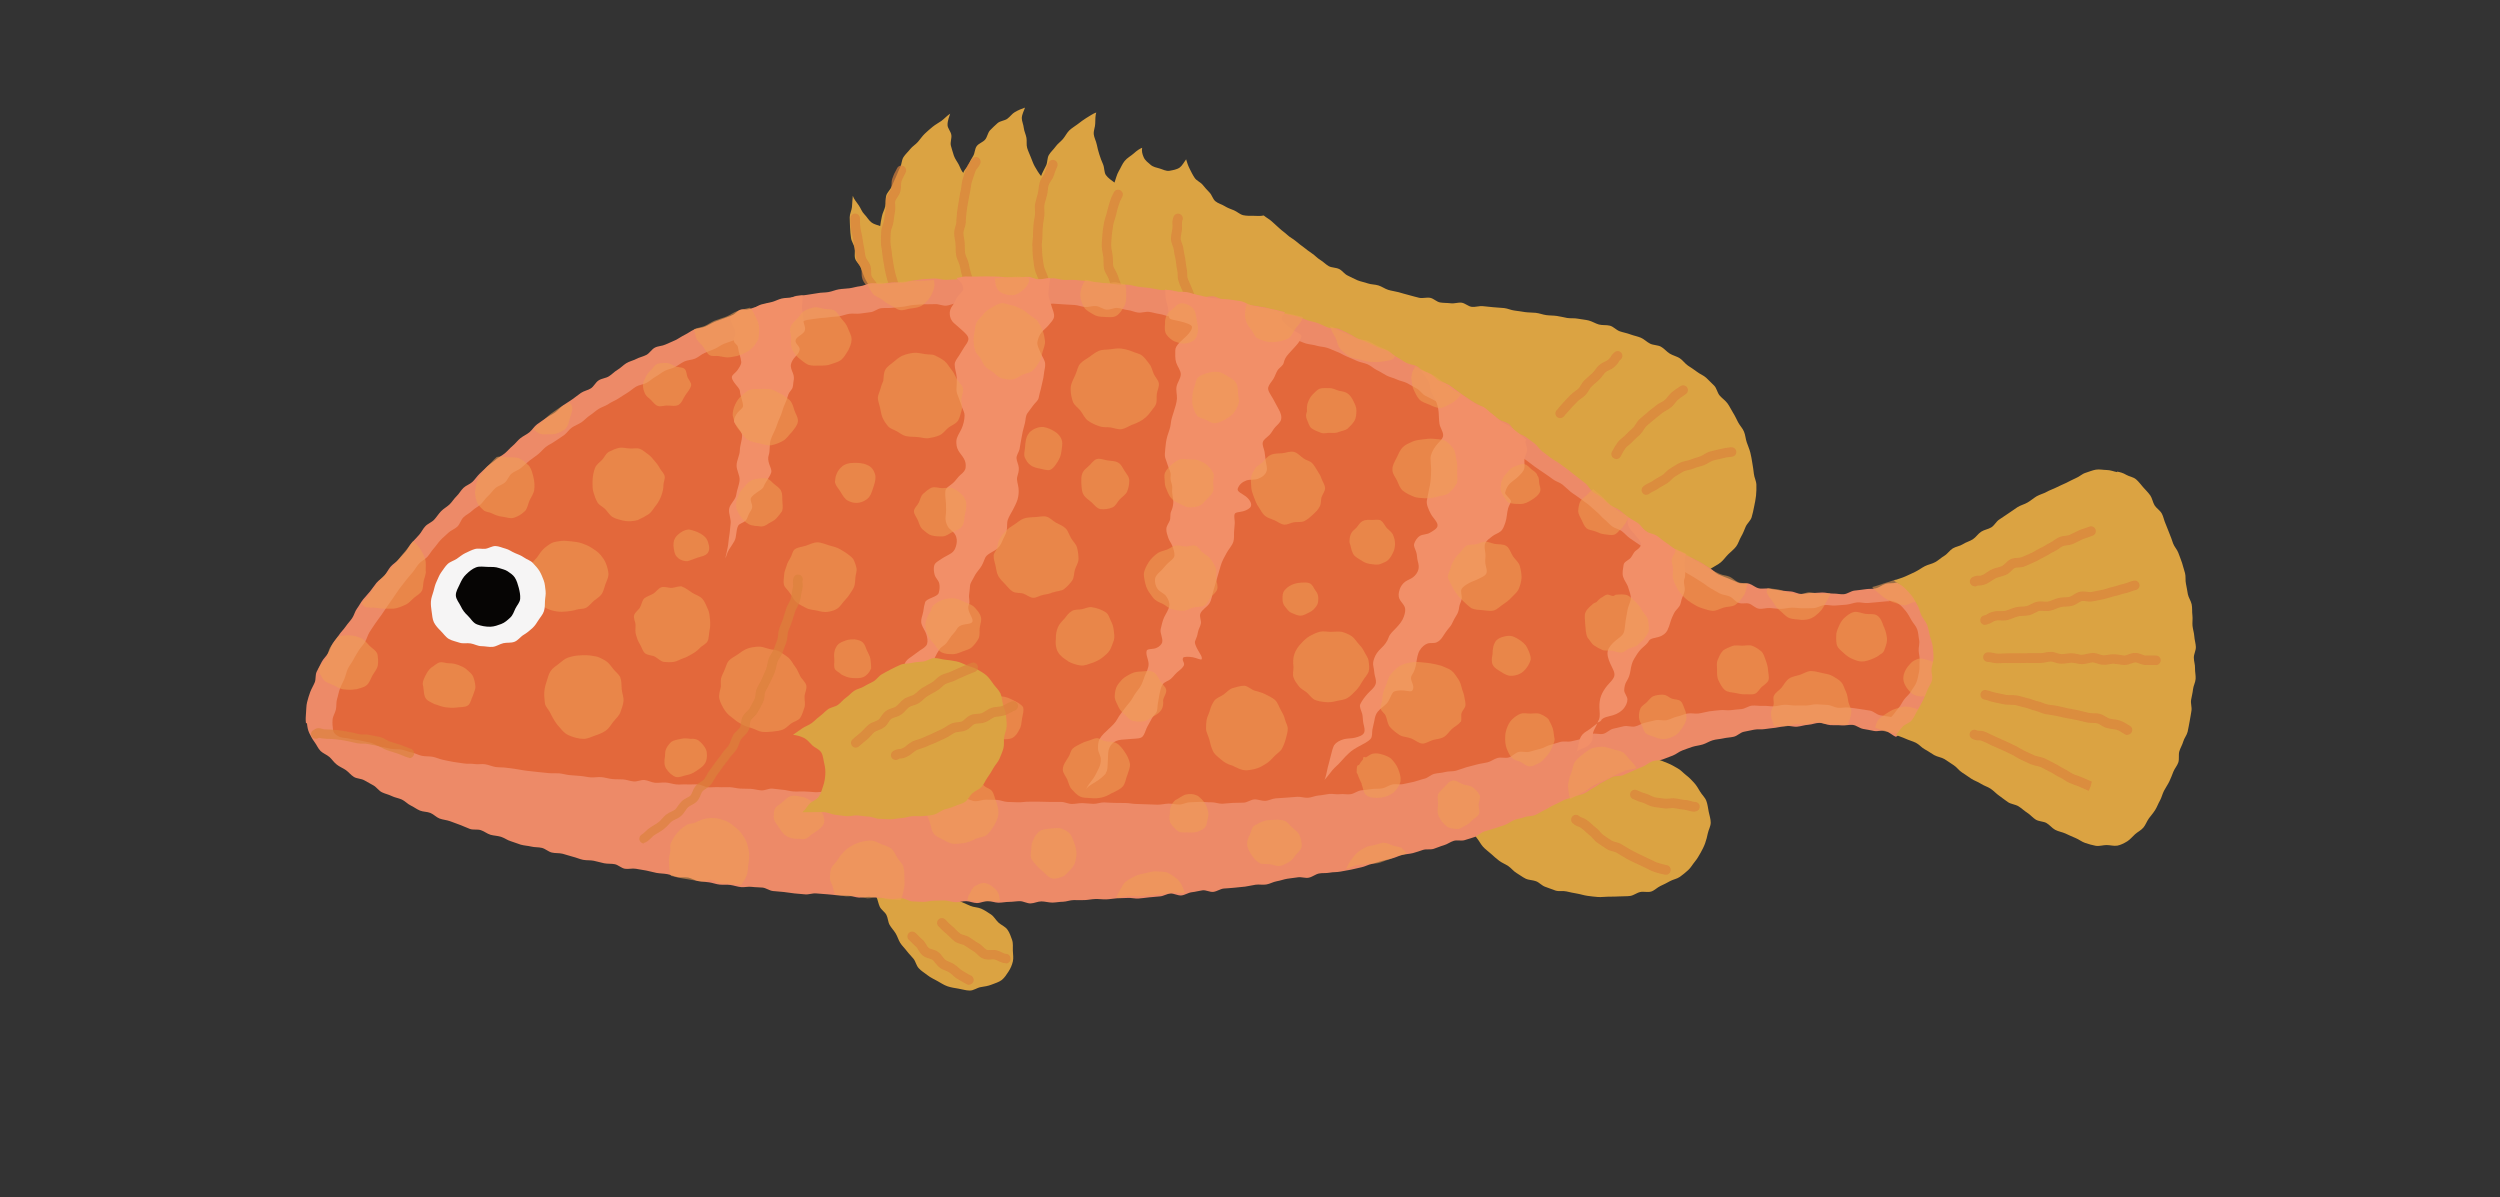 <?xml version="1.0" encoding="UTF-8"?>
<svg xmlns="http://www.w3.org/2000/svg" viewBox="0 0 209.78 100.44">
  <rect x="0" y="0" width="209.78" height="100.44" fill="#333333" stroke="none"/>
  <defs>
    <style>
      .cls-1 {
        fill: #e3683b;
      }

      .cls-2 {
        fill: #060504;
      }

      .cls-3 {
        fill: #ed8a68;
      }

      .cls-4 {
        isolation: isolate;
      }

      .cls-5 {
        fill: #ef9e53;
      }

      .cls-6 {
        fill: #f28f68;
      }

      .cls-7 {
        fill: #db813b;
      }

      .cls-8 {
        fill: #f6f5f5;
      }

      .cls-9 {
        opacity: .67;
      }

      .cls-9, .cls-10 {
        mix-blend-mode: multiply;
      }

      .cls-10 {
        opacity: .55;
      }

      .cls-11 {
        fill: #dba342;
      }

      .cls-12 {
        fill: none;
      }
    </style>
  </defs>
  <g class="cls-4">
    <g id="_レイヤー_2" data-name="レイヤー 2">
      <g id="_文字" data-name="文字">
        <g>
          <g>
            <g>
              <path class="cls-11" d="M73.67,25.54c-.18-.22-.29-.49-.45-.73s-.17-.56-.3-.82-.29-.49-.4-.75-.2-.53-.3-.8-.4-.48-.47-.76,.02-.6-.04-.88-.26-.54-.3-.83-.07-.58-.08-.87-.03-.59-.03-.87,.16-.57,.19-.86,.03-.66,.07-.94c.08,.27,.33,.55,.5,.8s.26,.54,.46,.74c.22,.22,.37,.51,.59,.68,.29,.22,.57,.23,.75,.32,.03-.27,.08-.51,.14-.81,.05-.28,.21-.54,.28-.84,.07-.28,0-.6,.08-.89s.35-.5,.46-.78,.24-.53,.36-.8,.21-.54,.35-.8,.12-.61,.28-.86,.39-.45,.57-.68,.45-.38,.65-.61,.35-.47,.57-.68,.43-.39,.66-.58,.49-.32,.73-.49,.48-.45,.74-.61c-.07,.22-.23,.6-.22,.95,0,.27,.27,.53,.32,.84,.04,.28-.11,.61-.04,.89s.17,.57,.25,.84c.1,.29,.3,.53,.42,.77,.14,.31,.22,.51,.37,.68,.08-.27,.3-.42,.42-.68s.26-.49,.41-.74,.13-.6,.3-.83,.51-.32,.7-.54,.22-.58,.42-.79,.42-.41,.63-.6c.22-.19,.59-.2,.81-.36,.25-.18,.41-.44,.65-.57,.27-.16,.6-.29,.84-.37-.07,.23-.26,.56-.27,.88,0,.26,.14,.54,.17,.84,.03,.27,.17,.53,.22,.81s-.02,.58,.06,.85,.21,.53,.31,.79c.11,.27,.2,.54,.33,.77,.15,.27,.36,.61,.53,.8,.1-.28,.29-.61,.42-.88s.08-.62,.23-.88,.39-.46,.56-.7,.43-.42,.62-.64,.32-.51,.53-.72c.22-.21,.49-.36,.71-.53,.25-.19,.48-.37,.71-.51,.28-.16,.59-.39,.85-.47-.08,.21-.08,.6-.09,.95,0,.27-.15,.56-.12,.88,.03,.28,.19,.56,.25,.85s.13,.57,.22,.85,.19,.56,.31,.82c.12,.28,.08,.65,.23,.89,.18,.26,.51,.48,.73,.64,.11-.3,.19-.68,.36-.96s.29-.61,.49-.85c.22-.27,.54-.43,.76-.63,.29-.26,.49-.39,.71-.48-.05,.29,.01,.53,.13,.8s.36,.44,.58,.63,.48,.23,.76,.31,.53,.24,.83,.19c.26-.05,.59-.09,.85-.27,.21-.15,.35-.44,.54-.69,.07,.24,.15,.51,.3,.8,.12,.24,.25,.51,.42,.76,.15,.23,.48,.35,.67,.58,.18,.22,.36,.43,.57,.64s.27,.55,.5,.74,.53,.25,.78,.41,.52,.24,.78,.35,.5,.35,.78,.41,.59,.05,.88,.05,.54,.04,.83-.03c.24,.2,.46,.3,.67,.49,.23,.2,.44,.39,.65,.59s.46,.36,.67,.56,.48,.32,.7,.51c.21,.18,.43,.35,.68,.53,.22,.17,.44,.35,.7,.52,.23,.15,.42,.38,.69,.54,.24,.14,.44,.37,.71,.52,.24,.13,.59,.1,.87,.24,.25,.12,.43,.42,.72,.55,.27,.12,.54,.28,.81,.39s.58,.16,.86,.26,.6,.08,.89,.17,.54,.28,.82,.37,.59,.12,.88,.2,.57,.17,.86,.24,.58,.17,.87,.23,.62-.05,.91,0,.55,.34,.84,.39,.6,.03,.9,.07,.62-.09,.91-.05,.56,.32,.86,.35,.61-.09,.91-.06,.6,.06,.89,.09,.6,.04,.9,.07,.59,.18,.88,.21,.59,.09,.89,.13,.6,.03,.89,.06,.58,.15,.87,.19,.6,.03,.89,.07,.59,.12,.87,.17,.61,0,.89,.06c.31,.06,.62,.08,.91,.15s.58,.26,.87,.34,.64,.02,.93,.1,.53,.37,.82,.47,.6,.15,.89,.26,.6,.16,.88,.28,.51,.37,.78,.5,.64,.11,.9,.25,.48,.42,.74,.58,.59,.23,.84,.39,.44,.45,.69,.62,.52,.33,.76,.52,.56,.3,.78,.51,.45,.44,.66,.65,.26,.6,.46,.83,.47,.41,.65,.65,.31,.54,.47,.79,.29,.54,.43,.81,.38,.5,.49,.78c.12,.28,.13,.6,.23,.89s.22,.56,.3,.86,.12,.59,.17,.89,.1,.6,.13,.9,.2,.6,.21,.91,0,.62-.03,.93-.1,.61-.16,.91-.12,.61-.21,.9-.38,.51-.5,.79-.22,.56-.38,.83-.23,.58-.42,.83-.44,.43-.66,.65-.39,.48-.63,.68c-.23,.19-.52,.32-.78,.49-.25,.16-.5,.35-.78,.49-.26,.14-.61,.12-.9,.25-.27,.12-.52,.33-.81,.43-.28,.1-.6,.09-.9,.17s-.57,.21-.87,.28c-.29,.07-.6,.08-.91,.13-.27,.05-.56,.09-.89,.11-.28,.01-.58,.19-.9,.18-.28,0-.58-.23-.89-.25-.29-.02-.59,.05-.91,.02-.29-.03-.58-.09-.89-.13-.29-.04-.61,.03-.91-.01-.29-.04-.58-.16-.88-.21s-.58-.15-.88-.21-.61,0-.91-.06-.55-.29-.85-.36-.61-.01-.91-.08-.6-.05-.9-.12-.57-.19-.87-.26-.56-.26-.85-.33-.61-.06-.9-.13-.55-.27-.85-.35-.63,.03-.92-.04-.57-.2-.86-.28-.57-.17-.87-.25-.6-.07-.9-.15-.54-.31-.83-.4-.62-.03-.91-.11-.55-.25-.84-.34-.53-.32-.82-.41-.61-.08-.9-.17-.6-.1-.89-.19-.52-.34-.81-.44-.57-.18-.86-.28-.64,0-.93-.09-.54-.3-.83-.39-.6-.12-.88-.22-.54-.3-.82-.4-.62-.07-.9-.16-.53-.31-.82-.4-.56-.23-.85-.33-.62-.07-.9-.17-.55-.27-.83-.37-.59-.16-.87-.26-.53-.32-.81-.42-.58-.17-.87-.28-.63-.06-.91-.17-.54-.29-.83-.39-.58-.19-.86-.3-.52-.34-.81-.45-.61-.11-.89-.22-.59-.17-.87-.28-.57-.21-.86-.32-.52-.35-.8-.47-.55-.27-.83-.38-.63-.07-.91-.18-.48-.44-.76-.56-.6-.14-.88-.26-.52-.33-.8-.45-.63-.08-.91-.2-.51-.35-.79-.47-.6-.14-.88-.27-.55-.27-.82-.4-.56-.24-.84-.37-.58-.2-.85-.33-.52-.33-.79-.46-.52-.33-.79-.46-.6-.16-.87-.29-.47-.42-.74-.55-.6-.16-.87-.3-.57-.23-.83-.37-.46-.43-.72-.57-.53-.29-.79-.44-.53-.3-.79-.45-.57-.23-.83-.38-.6-.2-.85-.35c-.26-.16-.42-.47-.67-.63-.26-.17-.53-.3-.77-.47-.26-.18-.48-.38-.72-.55-.25-.19-.5-.36-.72-.55-.25-.2-.48-.39-.69-.58-.24-.22-.4-.47-.58-.68-.22-.25-.54-.37-.69-.6Z"/>
              <g class="cls-9">
                <path class="cls-7" d="M101.34,27.71c-.14,0-.27-.07-.35-.2-.05-.08-.13-.17-.22-.26-.12-.12-.25-.25-.35-.43-.1-.19-.14-.39-.18-.56-.02-.12-.05-.23-.08-.3-.03-.07-.12-.15-.21-.23-.13-.12-.29-.27-.38-.47-.1-.23-.19-.46-.27-.67l-.06-.15c-.04-.11-.09-.21-.14-.32-.08-.17-.15-.34-.2-.51-.07-.21-.08-.41-.08-.59,0-.12,0-.22-.03-.3-.05-.19-.07-.38-.09-.57-.01-.1-.02-.21-.04-.31l-.05-.24c-.05-.22-.09-.43-.11-.63-.01-.1-.06-.22-.1-.34-.06-.16-.13-.35-.14-.55,0-.26,.04-.48,.08-.67,.02-.09,.03-.17,.04-.24,.02-.2,.01-.3,0-.38-.01-.19,0-.31,.09-.59,.07-.21,.3-.32,.51-.25,.21,.07,.32,.3,.25,.51-.06,.16-.05,.18-.05,.28,0,.1,.02,.24,0,.5,0,.1-.03,.21-.05,.33-.03,.16-.06,.33-.06,.49,0,.06,.04,.17,.08,.28,.06,.15,.13,.33,.15,.53,.02,.18,.06,.36,.1,.56l.05,.25c.02,.12,.04,.24,.05,.37,.02,.15,.03,.3,.07,.45,.04,.17,.05,.33,.05,.48,0,.14,0,.27,.04,.37,.05,.14,.11,.29,.18,.43,.05,.12,.1,.23,.15,.35l.06,.15c.08,.21,.16,.42,.26,.64,.02,.05,.11,.14,.19,.21,.13,.12,.28,.26,.38,.46,.08,.17,.12,.34,.15,.49,.03,.13,.05,.25,.1,.34,.04,.08,.13,.16,.22,.25,.11,.12,.24,.25,.34,.41,.11,.19,.05,.44-.14,.55-.06,.04-.13,.06-.2,.06Z"/>
              </g>
              <g class="cls-9">
                <path class="cls-7" d="M95.41,27.66c-.11,0-.23-.05-.31-.14-.21-.24-.39-.5-.57-.74l-.18-.24c-.13-.17-.26-.34-.37-.52-.12-.19-.17-.4-.22-.58-.03-.12-.06-.23-.1-.31-.09-.18-.15-.38-.21-.57-.03-.1-.06-.21-.1-.3l-.07-.19c-.09-.23-.18-.45-.25-.68-.03-.09-.09-.19-.15-.3-.09-.16-.2-.34-.24-.56-.04-.2-.04-.4-.04-.6,0-.11,0-.22-.01-.33-.01-.12-.04-.23-.06-.35-.04-.19-.07-.39-.08-.58,0-.22,.01-.45,.03-.66l.02-.27c.01-.23,.05-.45,.08-.67l.04-.26c.03-.21,.09-.41,.15-.6,.03-.1,.07-.2,.09-.3,.08-.34,.16-.63,.24-.89,.13-.42,.16-.47,.24-.63,.03-.05,.06-.12,.12-.24,.09-.2,.33-.29,.53-.19,.2,.09,.29,.33,.19,.53-.06,.13-.1,.2-.13,.26-.06,.12-.08,.17-.19,.5-.07,.23-.15,.5-.22,.82-.03,.12-.07,.25-.11,.38-.05,.14-.1,.29-.12,.45l-.04,.27c-.03,.19-.06,.38-.08,.58l-.02,.29c-.02,.19-.03,.38-.03,.57,0,.14,.03,.29,.06,.44,.03,.14,.05,.28,.07,.42,.01,.13,.02,.28,.02,.42,0,.15,0,.3,.03,.45,.02,.08,.08,.19,.15,.31,.08,.14,.17,.3,.23,.48,.06,.2,.14,.4,.22,.61l.08,.19c.04,.12,.08,.23,.12,.36,.05,.15,.09,.3,.17,.45,.08,.16,.12,.32,.16,.46,.04,.14,.07,.27,.13,.37,.09,.15,.2,.29,.32,.44l.2,.26c.17,.23,.34,.47,.53,.69,.14,.17,.12,.42-.05,.57-.08,.06-.17,.1-.26,.1Z"/>
              </g>
              <g class="cls-9">
                <path class="cls-7" d="M89.32,26.8c-.11,0-.23-.05-.31-.14-.13-.16-.24-.33-.35-.51-.05-.09-.11-.18-.17-.26l-.1-.14c-.15-.21-.29-.41-.41-.62-.04-.08-.12-.16-.21-.25-.13-.14-.27-.29-.36-.5-.08-.18-.13-.38-.17-.58-.02-.11-.05-.22-.08-.32-.04-.11-.08-.21-.13-.32-.08-.18-.16-.37-.2-.56-.05-.21-.08-.43-.1-.64l-.04-.28c-.03-.21-.04-.43-.05-.65v-.28c-.03-.19,0-.38,.01-.58,.01-.11,.03-.23,.03-.34,0-.31,.02-.61,.04-.91,.01-.2,.04-.39,.08-.59,.02-.1,.03-.21,.05-.31,.02-.12,0-.24,0-.36-.01-.17-.03-.36,.01-.56,.04-.19,.09-.38,.14-.56,.03-.11,.06-.21,.09-.32,.03-.13,.04-.26,.06-.39,.02-.18,.04-.35,.09-.51,.07-.24,.19-.43,.29-.58,.06-.09,.11-.18,.13-.24l.12-.35c.05-.16,.07-.21,.2-.5,.09-.2,.33-.29,.53-.2,.2,.09,.29,.33,.2,.53-.11,.24-.12,.28-.17,.41-.03,.08-.06,.19-.13,.38-.05,.15-.14,.28-.22,.4-.08,.13-.16,.25-.2,.37-.03,.12-.05,.25-.06,.38-.02,.16-.04,.32-.08,.48-.03,.12-.06,.24-.1,.36-.05,.15-.09,.31-.12,.48-.02,.1,0,.22,0,.36,.01,.17,.02,.34,0,.51-.01,.11-.03,.23-.05,.34-.03,.17-.06,.34-.07,.51-.02,.28-.04,.57-.04,.86,0,.14-.01,.28-.03,.42-.02,.14-.03,.29-.02,.44l.02,.29c0,.19,.02,.38,.04,.57l.04,.3c.02,.18,.04,.37,.09,.55,.03,.14,.1,.28,.16,.42,.05,.12,.11,.25,.15,.38,.04,.13,.07,.27,.1,.4,.03,.15,.06,.29,.12,.43,.04,.08,.12,.17,.21,.27,.11,.12,.23,.25,.32,.41,.11,.19,.23,.37,.36,.55l.1,.15c.07,.1,.13,.2,.19,.31,.08,.14,.16,.28,.27,.4,.14,.17,.12,.42-.05,.57-.08,.06-.17,.1-.26,.1Z"/>
              </g>
              <g class="cls-9">
                <path class="cls-7" d="M82.73,26.58c-.11,0-.23-.05-.31-.14-.15-.18-.28-.37-.41-.56l-.14-.2c-.13-.19-.25-.4-.36-.6l-.11-.2c-.1-.18-.16-.37-.23-.56-.03-.1-.07-.21-.11-.3-.13-.29-.23-.57-.32-.86-.07-.21-.11-.42-.15-.62l-.06-.27c-.03-.11-.07-.21-.12-.32-.07-.16-.15-.35-.18-.56-.03-.2-.04-.4-.04-.61,0-.11,0-.21-.01-.31,0-.12-.03-.24-.05-.35-.03-.19-.06-.38-.06-.56,0-.22,.06-.42,.11-.59,.04-.12,.07-.23,.07-.32v-.16c.03-.25,.04-.5,.07-.75,.04-.31,.09-.61,.14-.89l.05-.31c.03-.2,.06-.39,.11-.57,.03-.13,.05-.26,.06-.39,.02-.18,.05-.35,.09-.51,.1-.33,.19-.62,.28-.86,.12-.34,.22-.46,.33-.59,.05-.05,.08-.09,.14-.21,.09-.2,.33-.29,.53-.2,.2,.09,.29,.33,.2,.53-.11,.23-.2,.34-.27,.41-.05,.06-.09,.1-.17,.32-.08,.23-.17,.51-.27,.82-.04,.12-.05,.25-.07,.38-.02,.15-.04,.31-.08,.47-.04,.17-.07,.34-.1,.52l-.06,.33c-.05,.27-.1,.56-.13,.85-.03,.23-.04,.46-.06,.7v.16c-.02,.18-.07,.35-.12,.49-.04,.13-.08,.26-.08,.36,0,.14,.03,.28,.05,.42,.03,.15,.05,.29,.06,.44,0,.11,.01,.23,.01,.35,0,.17,0,.34,.03,.51,.02,.1,.07,.23,.12,.35,.07,.15,.13,.3,.17,.46l.06,.29c.04,.18,.07,.36,.13,.54,.09,.27,.18,.53,.3,.79,.05,.12,.1,.25,.14,.38,.05,.14,.09,.29,.17,.42l.12,.21c.1,.18,.19,.36,.31,.53l.15,.22c.11,.17,.22,.33,.35,.49,.14,.17,.12,.42-.05,.57-.08,.06-.17,.09-.26,.09Z"/>
              </g>
              <g class="cls-9">
                <path class="cls-7" d="M76.69,27.22c-.11,0-.23-.05-.31-.14-.07-.09-.16-.16-.25-.23-.14-.12-.3-.25-.42-.42-.12-.18-.23-.37-.32-.56-.04-.08-.09-.17-.13-.25-.06-.1-.12-.19-.19-.29-.11-.17-.23-.33-.3-.51-.09-.21-.11-.42-.13-.6-.01-.12-.02-.23-.05-.32-.1-.3-.19-.58-.26-.88-.07-.3-.12-.6-.17-.9l-.04-.24c-.04-.22-.07-.44-.09-.66,0-.12-.03-.24-.05-.35-.03-.19-.06-.38-.06-.56,0-.31,.01-.62,.03-.92,.01-.21,.08-.41,.14-.57,.04-.12,.08-.22,.09-.32,.04-.31,.08-.61,.13-.89,.02-.1,.01-.22,0-.35,0-.17-.02-.37,.03-.56,.06-.24,.19-.43,.29-.58,.06-.09,.12-.18,.14-.24,.03-.12,.04-.25,.04-.39,0-.17,.01-.35,.07-.52,.13-.36,.18-.45,.25-.57,.03-.06,.07-.13,.14-.27,.09-.2,.33-.29,.53-.2,.2,.09,.29,.33,.2,.53-.08,.18-.13,.26-.17,.34-.05,.09-.09,.16-.19,.43-.02,.06-.02,.17-.03,.28,0,.17-.01,.37-.07,.59-.05,.18-.16,.33-.25,.47-.08,.11-.15,.22-.17,.31-.02,.08-.01,.21,0,.33,0,.16,.02,.35-.02,.54-.05,.27-.09,.56-.12,.85-.02,.17-.08,.33-.13,.48-.05,.13-.09,.26-.1,.37-.02,.28-.03,.57-.03,.87,0,.14,.03,.29,.05,.43,.02,.14,.05,.28,.06,.43,.01,.2,.05,.39,.08,.59l.04,.25c.04,.28,.09,.55,.16,.83,.06,.27,.15,.54,.24,.81,.06,.17,.07,.34,.09,.49,.02,.14,.03,.27,.07,.37,.06,.13,.14,.25,.23,.38,.08,.11,.16,.23,.23,.35,.05,.09,.1,.18,.15,.27,.08,.16,.16,.32,.27,.47,.06,.08,.16,.17,.27,.26,.12,.1,.25,.21,.35,.33,.14,.17,.12,.42-.05,.57-.08,.06-.17,.1-.26,.1Z"/>
              </g>
              <g class="cls-9">
                <path class="cls-7" d="M73.61,25.19c-.14,0-.28-.08-.35-.21-.14-.26-.28-.52-.4-.78-.04-.08-.11-.17-.18-.27-.11-.14-.23-.29-.3-.48-.08-.21-.08-.42-.08-.61,0-.11,0-.22-.02-.28-.03-.08-.09-.18-.16-.28-.09-.14-.2-.31-.25-.51-.05-.18-.07-.36-.1-.54-.01-.11-.03-.22-.05-.32-.05-.22-.08-.42-.1-.62l-.04-.23c-.02-.14-.05-.27-.08-.39-.04-.17-.07-.32-.09-.46-.05-.43-.05-.47-.05-.65v-.23c0-.22,.17-.41,.39-.41,.22,0,.4,.17,.41,.39v.24c0,.16,0,.2,.04,.57,.01,.11,.04,.24,.07,.37,.03,.14,.07,.29,.09,.45l.04,.24c.03,.18,.05,.37,.1,.57,.03,.12,.04,.25,.06,.38,.02,.15,.04,.3,.08,.44,.02,.08,.08,.17,.15,.27,.09,.13,.19,.29,.25,.47,.06,.19,.06,.37,.06,.54,0,.12,0,.24,.03,.31,.03,.08,.1,.17,.18,.27,.1,.12,.21,.26,.29,.43,.11,.25,.24,.49,.37,.73,.11,.2,.03,.44-.16,.54-.06,.03-.13,.05-.19,.05Z"/>
              </g>
              <path class="cls-11" d="M121.82,66.43c.09,.29,.12,.59,.23,.87s.26,.54,.39,.81,.2,.57,.35,.83,.48,.4,.65,.65,.3,.51,.49,.74,.32,.51,.52,.73,.45,.39,.67,.59,.44,.4,.68,.58,.52,.28,.77,.45,.43,.43,.69,.58,.49,.34,.76,.47,.6,.11,.88,.22,.49,.38,.78,.47,.56,.22,.85,.31,.61,0,.91,.07,.58,.13,.88,.18,.58,.15,.88,.19c.3,.04,.6,.08,.89,.1s.61-.03,.9-.03,.6,0,.9-.02,.61,0,.9-.04,.56-.27,.85-.33,.64,.05,.92-.04,.51-.35,.78-.47,.54-.26,.79-.4,.59-.19,.83-.36,.48-.37,.7-.57,.37-.48,.56-.71,.34-.49,.48-.74,.28-.52,.38-.8,.17-.56,.23-.85,.24-.58,.24-.88c0-.31-.11-.62-.17-.92s-.09-.62-.2-.91-.36-.5-.52-.77-.3-.52-.51-.75-.41-.44-.66-.63-.44-.43-.72-.58c-.26-.15-.53-.31-.83-.43-.28-.11-.57-.24-.88-.32-.29-.07-.61-.06-.93-.11-.3-.04-.6-.16-.92-.18-.3-.02-.61,.16-.93,.17-.27,0-.57,.04-.89,.04-.28,0-.58-.06-.89-.06-.29,0-.58-.15-.89-.15-.29,0-.58,.04-.88,.04s-.59-.01-.89-.01-.58,.23-.88,.23-.59-.16-.89-.15-.59,.17-.89,.18-.59,.02-.89,.03-.59,.04-.88,.06-.61-.1-.9-.08-.58,.18-.87,.21c-.3,.04-.58,.12-.86,.18-.31,.06-.62,0-.89,.07-.31,.08-.63,.06-.89,.17-.3,.13-.47,.44-.68,.6-.26,.2-.44,.38-.53,.64s-.11,.52,0,.85Z"/>
              <path class="cls-11" d="M72.88,73.64c.11,.27,.15,.57,.27,.83s.27,.52,.39,.78,.16,.57,.28,.83,.43,.44,.56,.69,.13,.59,.27,.84,.36,.47,.51,.72,.23,.55,.38,.79,.38,.45,.55,.68,.39,.43,.57,.66,.23,.57,.43,.78c.21,.24,.51,.41,.75,.6s.55,.33,.82,.48,.55,.34,.84,.44,.62,.15,.93,.2,.63,.16,.95,.16,.61-.24,.92-.29,.61-.09,.91-.21c.3-.12,.6-.2,.84-.38,.25-.2,.41-.46,.58-.72s.29-.54,.36-.84,.01-.59,0-.91,.04-.61-.07-.92c-.1-.28-.2-.59-.39-.85-.17-.24-.49-.36-.74-.58-.23-.21-.38-.52-.64-.69s-.52-.35-.81-.48-.63-.11-.92-.24-.57-.25-.85-.37-.55-.3-.83-.43-.55-.28-.82-.44-.56-.27-.81-.46-.47-.4-.69-.63-.37-.5-.55-.76c-.28-.15-.64-.14-.9-.25-.3-.14-.5-.44-.76-.53-.32-.11-.65-.03-.91-.07-.36-.05-.61-.03-.85,.06-.28,.11-.54,.24-.63,.58-.06,.24,.02,.54,.06,.9Z"/>
              <path class="cls-3" d="M25.67,60.66c-.03-.28-.02-.55,.01-.86,.03-.28,.01-.57,.09-.88,.07-.27,.15-.56,.26-.85,.1-.27,.26-.52,.38-.81,.11-.26,.03-.63,.17-.91,.13-.26,.27-.53,.41-.8s.38-.47,.53-.73,.23-.55,.39-.81,.37-.47,.53-.72,.39-.46,.56-.71,.38-.46,.55-.71,.23-.57,.41-.81,.31-.51,.5-.75,.4-.44,.59-.68,.35-.48,.54-.72,.48-.38,.67-.61,.32-.51,.51-.74,.48-.38,.67-.61,.41-.44,.6-.67,.32-.52,.52-.74,.41-.44,.61-.66,.32-.52,.53-.73c.2-.21,.53-.32,.74-.55s.36-.48,.57-.7,.49-.36,.71-.57,.37-.48,.59-.69,.36-.49,.58-.7,.54-.3,.76-.51,.38-.47,.6-.68,.43-.42,.66-.63,.48-.36,.71-.56,.51-.33,.74-.52,.42-.43,.66-.63,.41-.45,.65-.64,.53-.31,.76-.5,.39-.48,.63-.66,.5-.34,.74-.52,.53-.3,.78-.48,.43-.43,.68-.6,.51-.33,.76-.5,.48-.37,.73-.54,.58-.22,.83-.38,.39-.5,.65-.67,.6-.18,.86-.34,.47-.4,.73-.55,.47-.39,.73-.55,.57-.22,.84-.36,.58-.2,.85-.34,.44-.47,.71-.61,.62-.13,.89-.26,.56-.23,.84-.37,.52-.32,.79-.45,.52-.33,.8-.45,.61-.11,.89-.23,.54-.29,.82-.41c.28-.11,.56-.21,.84-.31s.56-.21,.84-.31,.55-.23,.84-.32,.56-.19,.85-.28,.57-.18,.86-.26,.58-.12,.88-.2,.58-.13,.88-.19,.56-.24,.85-.3,.6-.03,.9-.09,.59-.08,.89-.14,.6-.04,.9-.09,.58-.18,.87-.23,.6-.05,.9-.09,.59-.14,.88-.17,.58-.2,.88-.24,.61,.08,.91,.05,.59-.1,.89-.13,.61,.04,.91,.02,.59-.16,.89-.18,.6-.11,.9-.12,.6-.04,.9-.05,.61,.12,.91,.11,.6-.02,.9-.03,.6-.13,.9-.13,.6,.06,.9,.05,.6,.1,.9,.1,.6-.09,.9-.09,.6,.09,.9,.09,.6,.03,.9,.04,.6,0,.9,0,.61-.08,.91-.07,.61-.1,.91-.09,.6,.12,.9,.14,.61-.02,.91,0,.6,.06,.9,.08,.6,.09,.9,.12,.6,.06,.9,.09,.6,.06,.9,.09,.61,0,.91,.03,.59,.14,.89,.17,.6,.06,.9,.1,.59,.12,.89,.16,.61-.02,.91,.03,.59,.17,.88,.21,.6,.05,.9,.1,.58,.19,.87,.24,.63-.09,.92-.04,.57,.26,.86,.32,.61,.03,.91,.09,.58,.21,.87,.27,.61,.06,.9,.13,.6,.08,.89,.15,.54,.31,.83,.39,.6,.08,.89,.15,.6,.11,.88,.19,.56,.23,.84,.32,.59,.14,.87,.24,.55,.26,.83,.36,.64,.01,.91,.12c.29,.11,.55,.27,.81,.38,.28,.12,.53,.32,.8,.44s.58,.2,.85,.33,.55,.26,.82,.39,.59,.18,.86,.32,.49,.38,.76,.52,.51,.33,.78,.47,.61,.14,.88,.29,.45,.44,.71,.59,.51,.33,.77,.48,.6,.17,.86,.32,.51,.32,.77,.48,.48,.37,.74,.53,.5,.34,.76,.51,.54,.29,.79,.45,.49,.35,.74,.52,.47,.39,.72,.56,.59,.21,.84,.38,.37,.52,.62,.7,.58,.23,.82,.41,.49,.36,.73,.54,.4,.48,.64,.66,.48,.37,.72,.55,.52,.31,.76,.49,.49,.35,.73,.54,.47,.38,.71,.56,.48,.37,.71,.55,.37,.5,.6,.69,.52,.31,.75,.5c.23,.19,.44,.41,.68,.6s.56,.26,.8,.44,.46,.39,.7,.57,.48,.36,.73,.53,.45,.41,.7,.58,.48,.37,.73,.53,.49,.36,.74,.52,.55,.26,.81,.41,.47,.39,.73,.54,.61,.15,.87,.3,.54,.27,.8,.41,.51,.34,.77,.48c.28,.14,.48,.41,.74,.54,.28,.13,.57,.23,.84,.34,.29,.13,.56,.25,.83,.36,.3,.12,.65,0,.92,.08,.27,.08,.51,.32,.81,.39,.28,.07,.6-.03,.9,.03,.28,.05,.57,.1,.88,.14s.58,.07,.89,.09,.58,.2,.88,.21,.6-.09,.9-.08,.59-.04,.89-.04,.6,.1,.9,.09,.61,.08,.91,.05,.57-.26,.87-.3,.6-.06,.89-.11,.61-.02,.9-.08,.54-.29,.83-.38,.61,0,.89-.11c.26,.06,.48,.19,.76,.36,.24,.15,.49,.29,.73,.5,.21,.19,.56,.28,.76,.52,.19,.22,.31,.52,.48,.77s.21,.56,.35,.83,.32,.5,.43,.79,.21,.56,.29,.85,.1,.59,.15,.88,.23,.58,.24,.88-.19,.59-.22,.89,.16,.63,.09,.93-.36,.51-.47,.8-.22,.54-.37,.81-.22,.56-.41,.81c-.18,.23-.35,.49-.58,.7-.21,.2-.54,.27-.79,.47-.23,.18-.47,.34-.74,.51-.24,.16-.44,.5-.72,.65-.28-.1-.56-.4-.87-.49s-.65,.06-.96,0-.59-.12-.91-.17-.58-.31-.89-.34-.62,.07-.94,.04-.61,0-.93-.02-.62-.19-.93-.19-.61,.14-.93,.16-.61,.13-.93,.16-.63-.1-.94-.06c-.28,.03-.57,.11-.88,.15-.28,.04-.58,.06-.89,.11-.28,.05-.6-.01-.9,.05-.28,.06-.58,.12-.88,.18-.28,.06-.53,.34-.82,.41s-.59,.07-.89,.14-.59,.07-.89,.16-.54,.26-.83,.35-.59,.11-.87,.2-.56,.2-.84,.3-.52,.32-.8,.43-.56,.21-.84,.32-.61,.06-.9,.17-.5,.33-.78,.44-.55,.23-.82,.35-.54,.24-.82,.36-.64,.04-.91,.16-.52,.29-.8,.42-.5,.35-.77,.48-.5,.34-.78,.47c-.26,.13-.59,.15-.87,.28s-.58,.16-.86,.29-.52,.28-.81,.4-.51,.31-.79,.43-.52,.3-.8,.42-.61,.07-.89,.18-.59,.13-.87,.24-.52,.32-.8,.42-.57,.18-.85,.28-.57,.17-.86,.26-.51,.37-.79,.46-.57,.18-.86,.27-.63-.03-.92,.06-.54,.29-.83,.37-.56,.21-.85,.3-.61,0-.9,.09-.56,.2-.85,.27-.59,.08-.88,.15-.56,.22-.85,.29-.57,.15-.87,.22-.57,.19-.86,.25-.56,.22-.86,.28-.58,.14-.88,.2-.59,.1-.88,.16-.6,.03-.9,.09-.61,.01-.9,.07-.55,.29-.85,.35-.62-.08-.92-.03-.59,.07-.89,.12-.58,.16-.88,.21-.57,.22-.87,.27-.61-.02-.9,.02-.58,.12-.88,.16-.6,.05-.89,.09-.6,.04-.9,.07-.57,.24-.87,.28-.62-.17-.92-.13-.59,.13-.89,.16-.58,.24-.88,.27-.62-.18-.92-.16-.58,.22-.88,.24-.6,.05-.9,.08-.6,.08-.9,.1-.61-.07-.91-.05-.6,.01-.9,.03-.6,.08-.9,.09-.6-.04-.91-.03-.6,.08-.9,.09-.6,0-.91,0-.6,.13-.91,.14c-.3,0-.6,.07-.9,.07s-.61-.1-.91-.1-.6,.16-.9,.17-.61-.19-.9-.19-.6,.06-.9,.06-.6,.07-.9,.07-.6-.14-.9-.14-.6,.17-.9,.17-.6-.15-.9-.16-.6,.1-.9,.09-.6-.14-.9-.15-.6,.03-.9,.02-.61,.11-.91,.1-.6-.03-.9-.04-.59-.24-.89-.26-.61,.08-.9,.06-.6-.09-.9-.1-.6-.06-.9-.08-.61,.08-.91,.06-.59-.14-.89-.16-.6,0-.9-.03-.6-.07-.9-.09-.6-.04-.9-.07-.62,.11-.92,.08-.6-.05-.9-.08-.6-.09-.9-.12-.6-.05-.9-.08-.58-.26-.88-.29-.6-.02-.9-.06-.61,.05-.91,.02-.59-.14-.89-.18-.61,0-.9-.03-.59-.15-.88-.19-.6-.06-.89-.1-.57-.25-.86-.3-.61,.01-.9-.04-.58-.2-.87-.25-.6-.05-.89-.1-.58-.15-.87-.2-.59-.1-.88-.15-.62,.05-.91,0-.55-.32-.84-.38-.61-.02-.9-.08-.58-.15-.87-.21-.61-.02-.9-.08-.57-.19-.86-.26-.57-.18-.86-.25-.61-.03-.9-.1-.54-.32-.83-.39-.61-.04-.89-.11-.6-.08-.88-.16-.56-.21-.84-.29-.54-.28-.82-.37c-.29-.09-.6-.09-.88-.17s-.53-.3-.82-.39-.63,0-.91-.1-.55-.24-.83-.34-.56-.21-.84-.31-.6-.12-.87-.22-.5-.36-.77-.47-.61-.09-.88-.2-.52-.31-.78-.43-.48-.38-.75-.5-.58-.16-.84-.29-.57-.19-.83-.32-.45-.43-.7-.57-.52-.29-.77-.43c-.26-.15-.62-.13-.87-.28-.26-.16-.45-.42-.68-.58-.25-.17-.54-.28-.76-.46-.25-.19-.41-.46-.62-.64-.24-.2-.55-.31-.74-.5-.22-.22-.33-.52-.5-.74-.19-.25-.32-.51-.44-.75-.14-.29-.17-.55-.2-.82Z"/>
              <g>
                <path class="cls-1" d="M159.92,61.08c-.07,.05-.14,.26-.21,.31,.07-.04,.14-.26,.21-.31Z"/>
                <path class="cls-1" d="M158.54,50.45c-.23-.01-.54,.05-.9,.07-.27,.02-.57,.05-.9,.08-.28,.03-.6-.08-.92-.05-.29,.03-.58,.16-.9,.19-.29,.03-.6,.04-.91,.07s-.61-.07-.92-.04-.59,.24-.9,.26-.61,0-.92,.01-.62-.06-.92-.05-.62,.1-.91,.1c-.32,0-.62-.05-.91-.07-.32-.02-.64,.1-.93,.06-.32-.05-.57-.35-.83-.43-.25-.08-.61,.05-.9-.07-.26-.1-.45-.4-.73-.53-.26-.12-.58-.12-.85-.26-.25-.13-.5-.29-.77-.44-.25-.14-.47-.35-.73-.5s-.49-.32-.75-.47-.51-.29-.76-.44-.49-.32-.74-.48-.5-.31-.75-.47-.57-.2-.82-.36-.46-.38-.7-.54-.54-.26-.78-.43-.49-.33-.73-.5-.43-.41-.67-.59-.58-.23-.81-.4-.43-.42-.66-.6-.41-.44-.64-.62c-.24-.19-.45-.42-.69-.61s-.5-.35-.74-.54-.51-.34-.75-.53-.45-.42-.69-.61-.57-.26-.81-.45-.5-.35-.75-.53-.51-.33-.76-.52-.48-.37-.73-.55-.51-.32-.76-.5-.4-.49-.65-.66-.45-.41-.71-.58-.62-.17-.88-.34-.4-.49-.66-.66-.55-.27-.81-.43-.59-.21-.85-.37-.43-.47-.69-.63-.53-.3-.8-.45-.58-.22-.84-.37-.55-.27-.82-.42-.44-.46-.71-.6-.53-.31-.8-.45-.6-.18-.87-.31-.59-.19-.86-.33-.52-.32-.8-.45-.51-.37-.79-.49-.6-.16-.88-.28-.56-.26-.85-.37c-.27-.11-.52-.28-.81-.39-.27-.1-.54-.24-.84-.34s-.6-.09-.89-.18-.59-.1-.88-.18-.55-.23-.85-.31-.59-.08-.88-.15-.55-.22-.85-.29-.57-.18-.86-.24-.57-.16-.87-.23-.57-.2-.86-.26-.59-.08-.89-.14-.59-.06-.89-.12-.58-.14-.88-.19-.59-.1-.89-.14-.6-.05-.9-.09-.59-.07-.89-.12-.61,.06-.91,.02-.58-.18-.88-.22-.59-.14-.88-.18-.61,.09-.91,.06-.58-.18-.88-.21-.58-.16-.88-.18-.61,.17-.91,.14-.58-.27-.88-.3-.61,.1-.91,.08-.59-.15-.89-.17-.6-.04-.9-.05-.6-.05-.9-.06-.6,.1-.9,.09-.6-.16-.9-.17-.6,.05-.9,.04-.6,.1-.9,.1-.6-.06-.9-.06-.6,.08-.9,.08-.6-.13-.9-.13-.6,.06-.9,.07-.6-.06-.9-.05-.59,.19-.9,.2-.61-.15-.91-.13-.6,0-.9,.01-.6,.04-.9,.06-.6,.12-.9,.15-.6,.06-.9,.09-.61,0-.91,.03-.57,.29-.87,.33-.6,.08-.89,.12-.61-.02-.91,.02-.58,.17-.88,.21-.6,.04-.9,.09-.61,.04-.9,.09-.6,.07-.89,.13-.56,.26-.85,.33-.58,.18-.87,.26-.6,.09-.89,.17-.58,.17-.86,.26-.62,.04-.9,.13-.55,.26-.83,.35-.61,.08-.89,.19-.57,.19-.85,.3c-.28,.11-.53,.32-.81,.44s-.57,.22-.84,.34-.51,.35-.79,.47-.62,.11-.9,.24-.52,.33-.79,.47-.59,.18-.86,.32-.51,.35-.77,.49-.49,.38-.76,.52-.61,.16-.87,.31-.49,.38-.75,.53-.51,.33-.77,.49-.55,.27-.8,.44-.56,.25-.82,.41-.48,.38-.73,.54-.46,.41-.71,.58-.55,.27-.8,.44-.42,.46-.66,.64-.51,.33-.76,.51-.54,.3-.77,.48-.43,.44-.67,.63-.5,.36-.73,.54-.46,.41-.69,.6-.56,.28-.79,.47-.33,.55-.56,.75-.57,.27-.8,.47-.39,.47-.62,.67-.39,.48-.6,.68-.52,.34-.73,.55-.52,.34-.73,.55-.29,.57-.51,.78-.55,.31-.76,.52-.46,.4-.66,.62c-.2,.21-.36,.47-.56,.69s-.34,.49-.54,.71-.5,.34-.7,.57-.34,.49-.53,.72-.39,.45-.57,.68-.36,.47-.54,.7-.33,.5-.5,.73-.34,.49-.51,.73-.33,.49-.5,.74-.36,.47-.52,.72-.34,.49-.49,.74-.22,.56-.37,.81-.38,.47-.53,.72-.32,.51-.45,.77-.34,.5-.46,.76-.18,.58-.29,.85c-.12,.28-.27,.54-.37,.81-.11,.29-.15,.59-.24,.86-.09,.3-.04,.61-.1,.89-.07,.31-.26,.57-.28,.85-.03,.32,.01,.61,.04,.88,.02,.17,.15,.41,.6,.59,.21,.08,.52,.06,.85,.15,.24,.07,.53,.07,.84,.14,.26,.06,.53,.12,.84,.18,.27,.06,.53,.26,.84,.33,.28,.06,.57,.12,.87,.18,.28,.06,.6,.01,.9,.07s.56,.18,.86,.24,.56,.22,.85,.28,.6,.03,.89,.08,.57,.19,.86,.25,.59,.13,.88,.18,.6,.08,.89,.13,.61,0,.9,.05,.61-.03,.9,.02,.58,.18,.87,.23c.3,.04,.61,.02,.89,.06,.31,.04,.6,.09,.88,.12,.2,.02,.5,.1,.89,.14,.26,.03,.56,.07,.89,.1,.27,.03,.57,.06,.89,.09,.28,.03,.58,0,.9,.02,.28,.03,.57,.12,.88,.15,.29,.03,.58,.05,.89,.07,.29,.02,.58,.1,.89,.12,.29,.02,.6-.05,.9-.02s.58,.13,.89,.16,.59,.01,.9,.03,.58,.14,.89,.17,.61-.15,.91-.12,.58,.2,.88,.23,.6-.04,.9-.02,.59,.13,.89,.16,.6-.02,.9,0,.6-.02,.9,0,.58,.22,.88,.24,.6-.03,.9-.01,.6-.01,.89,0,.59,.1,.89,.12,.6,0,.89,.02,.59,.11,.89,.13,.61-.17,.91-.15,.59,.08,.89,.1,.59,.12,.89,.14,.6-.01,.9,0,.6,.04,.9,.06,.6-.05,.9-.04,.59,.16,.89,.17,.59,.09,.89,.1,.61-.13,.91-.11,.59,.2,.89,.21,.59,.07,.89,.08,.6-.13,.9-.11,.6,.04,.9,.06,.59,.09,.89,.1,.6,.04,.9,.06,.6-.03,.9-.02,.6,.04,.9,.06,.6,.08,.9,.09,.61-.15,.91-.13,.59,.23,.89,.24,.61-.14,.91-.13,.6,.01,.9,.02,.6,.16,.9,.17,.6,.02,.9,.03,.6-.06,.9-.05,.6-.01,.9,0,.6,.02,.9,.02,.6,0,.9,0,.6,.17,.9,.17,.6-.08,.9-.07,.6,.05,.9,.06,.6-.13,.9-.12,.6,.04,.9,.04,.6,.01,.9,.01,.6,.08,.9,.08,.6,.03,.9,.03,.6,.03,.9,.03,.6-.08,.9-.09,.6,.08,.9,.08,.6-.19,.9-.19,.6-.04,.9-.04,.6,.05,.9,.04,.61,.13,.91,.12,.6-.06,.9-.07,.6-.01,.9-.02,.59-.25,.89-.27,.61,.13,.91,.12,.59-.19,.89-.21,.6-.04,.9-.06,.6-.05,.9-.07,.61,.1,.91,.08,.59-.17,.89-.19,.6-.1,.89-.13,.61,.06,.9,.02,.62,.05,.91,0,.57-.28,.86-.32,.6-.06,.89-.11,.61,0,.9-.06,.56-.27,.85-.33c.3-.06,.63,.04,.91-.03,.3-.07,.6-.12,.89-.19s.58-.19,.88-.26,.54-.34,.84-.41,.61-.07,.9-.15,.62-.03,.91-.11,.58-.21,.87-.29,.59-.15,.88-.23,.6-.11,.89-.18,.55-.29,.85-.37,.64,.04,.93-.04,.53-.38,.82-.46,.64,.06,.93-.02,.58-.17,.88-.24,.56-.26,.85-.33,.58-.19,.87-.26,.63,.02,.92-.05,.59-.13,.88-.2,.54-.35,.83-.42,.64,.06,.94,0,.54-.36,.84-.43,.59-.14,.89-.21,.64,.08,.94,.02,.57-.26,.86-.32,.59-.15,.88-.21,.63,.06,.93,0,.57-.24,.87-.3,.58-.21,.88-.26,.62,.04,.92,0,.59-.13,.89-.18,.6-.06,.9-.1,.61,.04,.91,0,.6-.06,.9-.09,.59-.26,.88-.29,.61,.04,.91,.02,.61,.05,.91,.04,.6-.12,.9-.13,.6,.06,.9,.06,.6-.01,.9,0,.61-.12,.91-.1,.6,.03,.9,.05,.59,.21,.88,.24,.61-.06,.91-.02,.6,.07,.9,.12,.6,.09,.89,.14,.55,.33,.84,.39,.63,.08,.93,.15c.23-.21,.4-.51,.59-.72,.21-.23,.32-.51,.49-.74,.18-.25,.44-.43,.58-.68,.15-.27,.36-.5,.46-.77,.11-.28,.16-.59,.22-.87,.07-.3,.02-.61,.05-.9s-.06-.59-.08-.88,.1-.61,.04-.9c-.06-.3-.06-.62-.16-.89-.1-.29-.34-.52-.48-.77-.15-.28-.3-.54-.47-.76-.2-.25-.41-.49-.63-.64-.27-.2-.59-.23-.85-.25Z"/>
                <path class="cls-1" d="M160.5,60.64c-.08,.06-.17,.21-.25,.27,.08-.06,.18-.21,.25-.27Z"/>
                <path class="cls-1" d="M161.03,60.45c-.07,.07-.2,.13-.28,.19,.08-.06,.21-.13,.28-.19Z"/>
              </g>
              <g>
                <path class="cls-6" d="M61.3,26.71c.08,.62,.33,.59,.41,1.21,.04,.32-.17,.34-.13,.66,.04,.31,.31,.28,.35,.59,.05,.4,.23,.8,.27,1.2,.02,.2-.18,.5-.34,.72s-.46,.37-.45,.57c.01,.2,.18,.42,.33,.61s.34,.37,.35,.57c.03,.41,.25,.82,.26,1.22,0,.2-.3,.36-.46,.57s-.3,.47-.3,.68c0,.2,.22,.39,.35,.59s.34,.43,.33,.64c0,.41-.18,.83-.19,1.25-.01,.42-.26,.83-.27,1.24-.02,.42,.28,.85,.25,1.26-.03,.41-.23,.82-.28,1.23-.05,.42-.54,.77-.6,1.19-.06,.41,.2,.87,.12,1.29-.04,.31-.05,.64-.11,.97s-.06,.65-.13,.97-.12,.6-.2,.91c.11-.18,.14-.46,.31-.73s.35-.52,.45-.71c.21-.37,.12-.91,.32-1.29,.1-.19,.4-.24,.58-.39s.22-.4,.32-.6c.09-.19,.28-.38,.28-.62s-.19-.51-.11-.71c.09-.2,.35-.37,.56-.52s.43-.25,.51-.45c.16-.41,.49-.76,.63-1.17,.07-.2-.07-.45-.16-.71s-.12-.54-.05-.74c.14-.41,.04-.89,.17-1.3,.13-.42,.38-.79,.51-1.21,.12-.42,.36-.8,.47-1.23,.11-.43,.36-.82,.46-1.24,.05-.21,.17-.37,.32-.56s.11-.47,.16-.69c.05-.22,.04-.43-.06-.68s-.21-.5-.16-.72c.04-.22,.19-.46,.37-.65s.32-.35,.36-.57c.05-.32-.4-.49-.34-.81,.05-.31,.69-.5,.77-.81,.1-.36-.11-.4-.13-1.05,0-.43-.15-.67-.09-1.14,.03-.22,.05-.53,.03-.76-.3,.06-.55,.08-.85,.15s-.61,.04-.9,.11-.56,.23-.85,.3-.59,.12-.87,.2-.53,.31-.82,.4-.65-.06-.93,.04-.46,.4-.74,.5c.05,.09-.1,.1-.09,.2Z"/>
                <path class="cls-6" d="M92.78,64.86c.17-.19,.15-.5,.17-.82,.02-.28,.02-.58,.04-.86,.02-.32,.15-.58,.32-.76,.17-.19,.45-.32,.79-.35,.29-.03,.61-.04,.9-.07,.35-.03,.71-.01,.88-.2,.16-.18,.23-.46,.33-.69s.25-.44,.36-.67,.26-.42,.42-.6c.17-.2,.11-.54,.17-.82,.05-.26,.09-.54,.14-.8,.06-.28,.12-.59,.27-.8,.15-.21,.46-.27,.66-.44s.35-.39,.54-.56,.42-.32,.55-.54c.15-.26-.18-.43-.04-.69,.05-.09,.47-.1,.8-.04s.71,.26,.75,.17c.09-.17-.15-.48-.31-.77s-.31-.6-.23-.77c.11-.24,.19-.48,.23-.73s.21-.49,.25-.74-.14-.57-.05-.81c.13-.35,.56-.55,.76-.86s.23-.73,.34-1.08c.11-.35,.2-.71,.31-1.06s.21-.71,.31-1.06c.1-.36,.31-.7,.48-1.03s.48-.62,.58-.98c.07-.24,.04-.52,.05-.77s.05-.51,.06-.76-.08-.52-.01-.76c.05-.17,.41-.16,.72-.24s.6-.26,.65-.43c.08-.25-.14-.59-.44-.82s-.75-.39-.67-.64c.11-.35,.41-.58,.72-.69s.67-.03,.97-.14,.62-.3,.73-.65c.08-.24-.02-.54-.07-.82-.04-.26-.05-.54-.1-.8-.05-.28-.22-.58-.14-.82,.08-.24,.37-.4,.57-.61,.18-.19,.3-.46,.48-.65,.19-.21,.4-.36,.47-.6,.08-.26-.01-.57-.21-.92-.16-.28-.31-.59-.47-.87-.19-.34-.46-.67-.39-.94,.07-.25,.29-.47,.43-.7s.21-.49,.35-.72,.47-.38,.52-.64c.06-.27,.18-.5,.41-.75,.2-.22,.41-.45,.61-.67,.22-.24,.42-.51,.46-.79,.04-.2-.48-.37-.87-.65s-.81-.66-.78-.88c.02-.17,.21-.35,.26-.5-.29-.08-.62-.16-.92-.23s-.61-.1-.91-.17-.61-.08-.92-.15-.57-.29-.87-.36-.61-.08-.91-.14-.62-.03-.93-.08-.62-.04-.93-.1-.59-.16-.9-.21-.6-.19-.9-.24-.62-.01-.93-.06-.61-.12-.92-.16c.05,.26,0,.52,.05,.77s.14,.49,.18,.75c.04,.29,.08,.55,.11,.84,.01,.15,.49,.2,.94,.31s.96,.28,.97,.45c.02,.23-.2,.51-.43,.75-.19,.19-.42,.38-.61,.57-.23,.24-.36,.44-.36,.67,0,.34-.03,.69,.08,1.03s.4,.66,.38,1c-.02,.34-.28,.65-.35,.99s.05,.69,.03,1.03c-.03,.36-.15,.72-.26,1.07s-.23,.67-.26,1.03c-.03,.36-.19,.7-.29,1.05s-.14,.7-.17,1.05c-.03,.33-.06,.57,0,.77,.08,.26,.17,.46,.25,.73,.06,.2,.24,.44,.2,.77-.06,.56,.18,.59,.13,1.15-.04,.38,.12,.77,.09,1.14-.02,.25-.07,.46-.18,.7s-.02,.55-.12,.78-.27,.44-.28,.68c-.01,.25,.07,.49,.16,.75s.26,.46,.35,.7c.1,.25,.18,.54,.17,.78-.01,.25-.33,.44-.57,.67-.2,.19-.38,.45-.59,.64-.25,.23-.45,.43-.47,.68-.02,.25,.03,.58,.23,.84,.17,.23,.52,.34,.69,.57,.2,.27,.32,.58,.28,.82-.05,.34-.28,.64-.43,.96s-.22,.69-.3,1.02c-.06,.34,.21,.75,.13,1.09-.04,.17-.25,.39-.53,.49s-.72,.04-.77,.21c-.1,.33,.15,.73,.16,1.1s-.19,.7-.32,1.02c-.13,.32-.21,.67-.42,.97s-.43,.55-.59,.86c-.16,.32-.45,.58-.66,.88s-.46,.58-.63,.9c-.17,.32-.43,.56-.71,.82s-.6,.54-.78,.86c-.12,.22-.15,.57-.13,.86,.02,.26,.21,.53,.23,.8,.02,.29-.05,.55-.16,.78-.17,.33-.3,.65-.51,.93s-.41,.5-.56,.83c.22-.29,.51-.42,.81-.61s.59-.41,.83-.68Z"/>
                <path class="cls-6" d="M88.12,23.33c-.29-.01-.67,.12-.97,.11s-.58-.2-.87-.21-.59,.05-.88,.04-.59,0-.88,0-.59-.06-.88-.06-.59-.02-.88-.02-.59,.01-.88,.02-.59-.02-.88-.01-.45,.11-.75,.12c.33,.27,.55,.55,.58,.87,.03,.25-.27,.43-.47,.7-.17,.22-.26,.53-.43,.75-.2,.26-.25,.5-.23,.75,.02,.25,.1,.5,.36,.73,.22,.19,.46,.4,.67,.59,.26,.24,.52,.46,.53,.71,.01,.25-.19,.47-.36,.73-.15,.22-.28,.48-.43,.7-.17,.25-.36,.49-.36,.73,0,.36,.14,.71,.17,1.06s-.02,.72-.02,1.07c0,.24,.11,.48,.21,.73s.16,.48,.25,.72,.23,.47,.22,.72c-.01,.36-.1,.76-.26,1.11s-.41,.66-.43,1.02c-.01,.25,.02,.55,.17,.8,.13,.23,.33,.44,.46,.67,.15,.26,.17,.48,.15,.73-.02,.25-.17,.42-.45,.65-.23,.19-.39,.49-.62,.68-.28,.23-.6,.4-.63,.65-.04,.36,.03,.72,.05,1.08s.02,.7-.03,1.06c-.04,.25,.02,.58,.19,.86,.14,.24,.46,.41,.6,.65,.17,.28,.17,.57,.12,.82-.05,.25-.14,.56-.44,.76-.24,.16-.54,.29-.78,.45-.29,.2-.59,.34-.65,.59-.06,.24-.03,.52,.04,.78,.07,.25,.32,.46,.38,.7,.07,.27,.03,.58-.04,.81-.09,.35-1.04,.45-1.14,.79-.16,.53-.08,.55-.23,1.08-.07,.24-.16,.5-.05,.8,.09,.26,.28,.51,.37,.77,.1,.3,.15,.61,.07,.85-.08,.24-.37,.39-.63,.56-.23,.15-.46,.36-.69,.51-.27,.17-.47,.35-.56,.59-.09,.23-.19,.49-.17,.76,.03,.26,.16,.51,.18,.77,.03,.28-.04,.52-.13,.75-.14,.34-.32,.66-.45,1.01s-.11,.75-.27,1.08c-.11,.23-.33,.43-.55,.59-.21,.15-.42,.32-.64,.47-.22,.16-.54,.21-.66,.43-.19,.31-.1,.66-.1,.96s-.06,.64-.28,.94c.28-.25,.44-.52,.64-.71s.36-.4,.61-.68c.17-.18,.44-.3,.55-.54s.11-.51,.21-.74,.22-.47,.38-.66c.23-.3,.43-.61,.62-.93s.47-.57,.68-.88c.14-.21,.12-.55,.3-.73s.54-.17,.71-.35,.19-.5,.32-.71c.13-.21,.21-.44,.31-.67s.18-.46,.28-.69,.24-.45,.37-.66c.12-.22,.41-.33,.57-.52s.28-.42,.44-.62,.35-.38,.47-.6c.09-.17,.28-.3,.56-.36s.65-.06,.73-.23c.09-.17-.12-.49-.24-.77s-.13-.49-.05-.67c.12-.23-.02-.55,.02-.82s.05-.52,.08-.78,.22-.48,.33-.72c.13-.28,.33-.51,.52-.76s.29-.54,.41-.83c.11-.28,.48-.44,.81-.64s.52-.49,.63-.78c.11-.29,.3-.55,.37-.86s0-.65,.1-.94c.1-.29,.29-.56,.43-.84s.29-.55,.38-.84c.09-.29,.12-.62,.09-.95s-.19-.68-.11-.97c.07-.25,.15-.49,.13-.76s-.17-.52-.19-.78,.19-.52,.25-.77c.06-.25,.07-.5,.13-.75s.08-.5,.14-.74,.13-.49,.19-.73c.06-.25,.04-.57,.2-.8s.33-.43,.48-.65,.42-.4,.47-.65c.05-.25,.11-.5,.18-.74s.1-.5,.17-.75,.07-.5,.12-.75c.05-.26,.13-.56,.02-.85-.1-.26-.27-.51-.37-.77-.11-.28-.27-.55-.23-.81,.04-.26,.15-.57,.34-.81,.17-.22,.42-.39,.6-.61,.19-.24,.43-.45,.46-.72,.03-.26-.1-.53-.19-.81-.08-.26-.16-.53-.24-.79s-.03-.53,0-.8c.02-.26,.05-.61,.11-.87Z"/>
                <path class="cls-6" d="M134.36,60.42c.2-.25,.6-.29,.98-.4s.74-.34,.94-.61c.14-.18,.28-.44,.28-.72,0-.25-.26-.51-.27-.75,0-.28,.08-.59,.2-.77,.18-.27,.28-.58,.33-.92s.13-.68,.3-.96c.17-.28,.34-.57,.57-.81s.51-.41,.67-.7c.12-.22,.49-.24,.84-.34s.6-.32,.71-.54c.11-.23,.19-.46,.26-.71s.18-.48,.29-.71c.1-.23,.32-.4,.46-.61s.14-.5,.24-.73c.1-.23,.23-.49,.21-.77s-.12-.55-.03-.78c.12-.3,.06-.66,.02-1.02s0-.75,.1-1.06c-.27-.16-.63-.27-.9-.43s-.5-.38-.77-.55-.49-.39-.76-.57-.63-.19-.89-.36-.42-.5-.68-.69-.56-.32-.82-.5c-.01,.11-.07,.25-.07,.36-.01,.22,.11,.5,.3,.73,.16,.19,.35,.4,.51,.59,.2,.23,.33,.4,.31,.61-.02,.22-.2,.34-.45,.53-.2,.16-.29,.51-.49,.66-.25,.19-.48,.29-.51,.51-.04,.31-.14,.67-.04,1,.09,.31,.34,.59,.43,.9,.09,.33,.26,.68,.21,.99-.05,.3-.22,.59-.27,.89s-.11,.61-.16,.91-.05,.62-.13,.92c-.08,.31-.43,.51-.73,.76s-.54,.53-.63,.83c-.09,.3,.03,.7,.2,1.08s.44,.78,.33,1.08c-.1,.3-.39,.53-.6,.79s-.39,.55-.5,.84c-.11,.29-.15,.64-.14,.99s.08,.71-.04,1c-.05,.13-.09,.15-.13,.28,.12-.1,.23-.09,.33-.21Z"/>
                <path class="cls-6" d="M111.97,62.49c-.12,.21-.22,.58-.31,.96-.07,.32-.17,.65-.25,.97-.09,.38-.15,.81-.28,1.02,.19-.16,.43-.53,.68-.82,.21-.25,.49-.46,.7-.71,.25-.3,.5-.54,.68-.71,.25-.24,.56-.42,.89-.6s.69-.34,.93-.6c.16-.18,.11-.5,.15-.78,.04-.25,.13-.51,.17-.77,.04-.28,.12-.53,.27-.72,.22-.28,.54-.46,.77-.71s.31-.64,.52-.92c.1-.14,.53-.19,.89-.16s.63,.14,.73,0c.3-.44-.32-.86-.03-1.3,.2-.29,.3-.61,.36-.99s.11-.79,.3-1.09c.17-.28,.41-.47,.62-.55,.24-.1,.55,0,.79-.11,.21-.09,.38-.26,.55-.53,.27-.44,.45-.63,.61-.83s.22-.47,.5-.9c.13-.2,.2-.41,.23-.68,.02-.25,.2-.5,.22-.75,.02-.27-.13-.59-.01-.79,.12-.21,.41-.38,.67-.52,.23-.12,.5-.2,.73-.32,.25-.14,.54-.22,.66-.44,.12-.23-.02-.53-.07-.85-.04-.28,.04-.59,0-.87-.04-.31-.12-.61,0-.85,.11-.23,.35-.39,.58-.57,.21-.17,.51-.25,.71-.42,.22-.19,.3-.5,.39-.74,.13-.37,.12-.8,.23-1.19,.09-.29,.14-.27,.23-.56,.06-.19-.53-.57-.48-.76,.07-.26,.17-.53,.39-.75,.21-.2,.47-.36,.68-.56,.23-.23,.49-.47,.54-.73,.05-.25-.02-.52,.01-.77s.18-.49,.22-.74-.17-.54-.13-.78c0-.06,.08-.04,.09-.09-.24-.18-.43-.38-.67-.56s-.46-.37-.7-.55-.53-.27-.78-.44-.44-.4-.68-.57-.44-.4-.68-.57-.58-.2-.82-.36-.49-.33-.74-.49-.47-.36-.73-.52-.46-.39-.71-.54-.59-.17-.84-.33-.43-.44-.69-.58-.56-.23-.83-.38c.12,.26,.34,.5,.52,.75,.19,.27,.25,.55,.28,.83,.04,.34,.28,.65,.43,.98s.23,.67,.26,1.01c.03,.32,.02,.65,.07,.97s.29,.62,.31,.94c.02,.32-.38,.6-.62,.92s-.44,.72-.44,1.03c0,.31,.04,.61,.05,.91s-.02,.6-.04,.9c-.02,.31-.09,.58-.15,.87s-.12,.58-.17,.88c-.05,.31,.14,.75,.34,1.12s.63,.71,.55,1.03c-.05,.22-.39,.4-.66,.56-.23,.13-.57,.11-.8,.24-.27,.16-.42,.45-.49,.66-.07,.22,.09,.44,.17,.71,.08,.24,.06,.52,.13,.76,.08,.27,.11,.52,.04,.74-.07,.22-.22,.44-.44,.61-.2,.15-.47,.23-.67,.38-.22,.17-.36,.39-.44,.61-.11,.32-.13,.57-.04,.8,.1,.25,.35,.44,.45,.7,.09,.23,.04,.49-.07,.81-.11,.33-.34,.62-.6,.9s-.58,.54-.68,.86c-.11,.32-.33,.62-.61,.88s-.48,.53-.59,.85c-.08,.22-.14,.44-.07,.72,.06,.24,.06,.52,.12,.76,.07,.27,.14,.5,.05,.72-.12,.32-.42,.51-.66,.78s-.48,.58-.62,.89c-.09,.22,.09,.52,.17,.81,.06,.26,.04,.55,.1,.81,.07,.3,.15,.56,.05,.77-.11,.22-.41,.32-.76,.41-.28,.07-.62,.05-.91,.12-.35,.09-.69,.28-.81,.49Z"/>
                <path class="cls-6" d="M133.58,62.2c.1-.23,.04-.52,.11-.76s.26-.5,.33-.74c-.19,.16-.43,.34-.63,.49s-.45,.26-.61,.45c-.18,.21-.25,.46-.3,.68-.05,.23-.07,.55-.2,.77,.17-.18,.51-.27,.74-.38s.44-.28,.56-.53Z"/>
                <path class="cls-6" d="M132.3,63.12c-.06,.06-.08,.08-.12,.16,.06-.07,.08-.09,.12-.16Z"/>
              </g>
              <g class="cls-10">
                <path class="cls-5" d="M89.6,55.48c.31,.18,.7,.31,1.06,.36s.73-.14,1.07-.24c.32-.13,.55-.24,.77-.42,.23-.19,.47-.36,.63-.63,.14-.24,.22-.52,.34-.83,.07-.27,.02-.53-.01-.82s-.1-.52-.23-.77-.18-.56-.43-.74c-.34-.23-.77-.38-1.19-.44-.28-.04-.56,.12-.83,.17s-.59,0-.84,.15-.42,.38-.59,.61c-.22,.23-.46,.47-.58,.76s-.18,.63-.17,.95c-.05,.41,0,.81,.17,1.11,.17,.32,.51,.57,.83,.76Z"/>
                <path class="cls-5" d="M98.57,28.65c.21,.07,.5,.2,.79,.18,.27-.01,.58-.11,.79-.25,.2-.14,.3-.42,.36-.72,.06-.32-.02-.66-.09-1s-.08-.74-.31-.98-.57-.43-.96-.43-.72,.54-1.03,.69c-.25,.28-.38,.61-.36,1.04-.04,.38-.03,.66,.11,.88,.19,.29,.47,.48,.69,.59Z"/>
                <path class="cls-5" d="M97.6,58.75c.05-.28,.3-.58,.26-.86s-.35-.47-.5-.72c-.18-.32-.31-.62-.56-.76-.28-.16-.61-.09-.93-.07-.31,.02-.61,.02-.9,.16s-.57,.29-.8,.5c-.18,.21-.4,.43-.5,.69s-.14,.57-.13,.86c.04,.26,.21,.53,.33,.81,.12,.26,.33,.43,.54,.63,.2,.18,.37,.44,.68,.51,.28,.05,.61,.07,.91,.02s.54-.29,.8-.42c.28-.14,.49-.29,.65-.53s.17-.49,.15-.82Z"/>
                <path class="cls-5" d="M101.05,50.83c.28-.15,.37-.5,.54-.71,.19-.23,.47-.4,.55-.68s-.06-.58-.08-.88,.06-.59-.04-.87-.26-.53-.43-.77-.44-.36-.66-.55c-.23-.15-.36-.5-.62-.58s-.57,.09-.84,.07-.54-.12-.81-.08-.49,.25-.74,.34-.53,.14-.76,.28c-.3,.22-.57,.46-.76,.76s-.39,.66-.42,1.02c.02,.33,.09,.71,.2,1.04s.34,.62,.54,.89,.5,.42,.83,.55c.28,.14,.52,.39,.8,.46,.3,.08,.62,.13,.92,.13s.58-.2,.88-.28c.28-.07,.63-.01,.92-.15Z"/>
                <path class="cls-5" d="M80.09,70.81c.33,0,.62-.03,.92-.09s.59-.19,.87-.33,.66-.13,.91-.32,.41-.5,.6-.75c.19-.34,.38-.7,.39-1.07s-.1-.76-.24-1.12c-.09-.24-.14-.53-.29-.74s-.48-.27-.67-.45-.3-.48-.52-.6c-.25-.1-.6,.03-.91-.01-.29-.04-.58-.22-.87-.18-.3,.04-.55,.27-.82,.4s-.59,.19-.79,.43c-.18,.19-.31,.44-.44,.69-.17,.33-.15,.72-.2,1.12-.01,.1-.28,.17-.28,.28-.04,.34,.21,.66,.29,.97,.09,.32,.12,.66,.32,.92s.53,.36,.82,.52,.54,.3,.88,.34Z"/>
                <path class="cls-5" d="M85.54,61.21c.17-.26,.17-.59,.22-.9s.18-.68,.09-.97c-.19-.29-.56-.44-.84-.59s-.61-.29-.93-.31c-.31-.03-.6,.13-.9,.2-.31,.08-.58,.17-.81,.36-.18,.16-.3,.33-.39,.54s-.1,.41-.09,.66c.01,.24-.12,.53-.02,.75s.33,.38,.51,.55c.24,.15,.5,.36,.78,.44s.61,.09,.9,.09c.31,0,.66,.02,.91-.12s.44-.42,.58-.72Z"/>
                <path class="cls-5" d="M88.37,49.71c.3-.12,.69-.1,.92-.28,.25-.2,.49-.45,.67-.7s.15-.63,.24-.93,.3-.58,.3-.89-.04-.64-.12-.95-.34-.52-.5-.8c-.17-.28-.25-.61-.46-.82-.23-.23-.54-.33-.81-.48-.28-.16-.51-.44-.81-.51s-.65,.03-.96,.04-.63,.02-.93,.12-.52,.33-.79,.5-.51,.32-.73,.55-.39,.45-.54,.73c-.09,.21-.13,.42-.18,.66s-.28,.43-.29,.67c-.02,.3,.11,.6,.16,.87,.06,.29,.09,.6,.23,.85s.37,.47,.57,.68,.39,.47,.64,.62,.61,.08,.88,.17,.53,.32,.81,.35,.57-.19,.85-.24,.55-.09,.81-.21Z"/>
                <path class="cls-5" d="M91.35,39.11c-.19,.18-.41,.33-.52,.58s-.09,.5-.1,.78c.03,.33,.02,.68,.15,.96,.14,.31,.44,.49,.68,.69,.25,.22,.47,.55,.79,.6,.3,.04,.69,0,1.02-.15,.27-.13,.4-.48,.61-.69s.5-.38,.61-.66,.17-.59,.17-.9-.24-.56-.39-.8-.28-.55-.54-.7-.58-.14-.88-.18-.62-.2-.91-.12-.46,.4-.7,.6Z"/>
                <path class="cls-5" d="M96.13,35.03c.17-.15,.32-.32,.45-.51s.3-.35,.4-.56c.13-.29,.05-.61,.09-.9s.21-.6,.17-.89-.31-.53-.43-.8-.17-.59-.36-.82-.36-.51-.6-.7-.57-.23-.85-.36c-.3-.12-.61-.2-.91-.24s-.63,.02-.94,.06-.65,.01-.94,.13-.55,.33-.8,.51-.56,.33-.77,.57-.25,.58-.38,.87c-.16,.41-.45,.82-.42,1.29,0,.33,.07,.69,.18,1.01s.45,.52,.65,.78c.21,.28,.35,.64,.64,.84s.62,.36,.96,.46c.31,.12,.64,.05,.93,.1,.31,.05,.61,.19,.92,.14,.29-.04,.55-.23,.86-.36,.42-.15,.83-.33,1.16-.63Z"/>
                <path class="cls-5" d="M93.28,66.57c.31-.17,.68-.3,.92-.56s.26-.66,.4-.99c.1-.33,.27-.65,.21-.97s-.23-.65-.41-.92-.4-.58-.68-.75-.66-.13-.99-.18c-.24-.05-.47-.27-.71-.26s-.48,.17-.71,.22c-.23,.06-.45,.15-.67,.27s-.44,.21-.62,.38c-.19,.18-.21,.46-.34,.67-.21,.36-.5,.69-.5,1.11,.03,.33,.27,.57,.38,.83,.12,.29,.17,.6,.37,.81,.21,.22,.43,.48,.7,.61s.61,.1,.92,.13,.6,.02,.9-.05,.56-.19,.82-.36Z"/>
                <path class="cls-5" d="M105.91,38.82c-.18,.17-.46,.28-.59,.49s-.27,.46-.33,.71,0,.52,0,.78c0,.32,.12,.62,.23,.92s.22,.59,.41,.85c.16,.25,.3,.53,.51,.71s.53,.26,.79,.37,.52,.33,.8,.37,.58-.16,.86-.2,.61,.03,.87-.1,.49-.33,.7-.53,.44-.4,.57-.67c.15-.24,.09-.55,.16-.79,.08-.26,.3-.5,.3-.76s-.19-.51-.28-.76c-.08-.25-.21-.47-.36-.7s-.26-.46-.45-.65-.48-.23-.7-.38c-.28-.19-.5-.48-.82-.56s-.66,.08-.98,.11-.67,0-.97,.14-.5,.41-.72,.66Z"/>
                <path class="cls-5" d="M119.61,41.81c.34,0,.64-.03,.96-.13s.71-.08,.98-.29c.25-.2,.49-.49,.67-.79,.15-.29,.03-.68,.05-1.01s.03-.64-.05-.96-.08-.7-.26-.97-.46-.56-.76-.71c-.29-.1-.62-.09-.92-.13s-.61,.02-.9,.05-.6,.07-.87,.19-.57,.24-.79,.46c-.25,.24-.37,.58-.52,.88s-.36,.62-.36,.97c-.02,.37,.24,.66,.38,.94,.15,.3,.24,.66,.5,.87s.59,.36,.9,.49c.32,.14,.68,.1,.99,.15Z"/>
                <path class="cls-5" d="M112.33,32.78c-.25-.07-.5-.22-.76-.21s-.57-.04-.81,.04-.45,.34-.63,.51c-.18,.18-.29,.42-.38,.65s-.09,.49-.08,.75c-.11,.29-.1,.49,.01,.72s.17,.55,.39,.71c.24,.16,.52,.28,.73,.35,.27,.13,.57,0,.82,.02,.28,.02,.5,.02,.75-.08s.55-.12,.75-.31c.19-.18,.4-.39,.54-.63s.15-.57,.16-.84-.12-.53-.24-.78-.26-.48-.48-.65c-.21-.16-.48-.19-.76-.24Z"/>
                <path class="cls-5" d="M109.14,48.9c-.27,0-.53,.08-.76,.18-.25,.11-.45,.28-.61,.48-.16,.21-.15,.46-.15,.72,0,.26,.06,.44,.22,.64,.16,.18,.29,.42,.54,.51,.23,.09,.49,.24,.76,.23,.27,0,.52-.19,.74-.28,.25-.11,.42-.3,.56-.49,.16-.2,.18-.42,.18-.68s-.07-.45-.23-.65c-.15-.19-.24-.5-.48-.61-.22-.1-.52-.07-.78-.06Z"/>
                <path class="cls-5" d="M98.92,69.78c.25,.13,.61,.04,.93,.07s.58-.02,.84-.14c.28-.13,.49-.25,.56-.59,.06-.31,.17-.59,.15-.86-.03-.3-.13-.58-.28-.83-.14-.23-.34-.44-.6-.64-.37-.19-.71-.19-1.01-.12-.33,.08-.58,.34-.9,.48-.3,.28-.45,.6-.45,1.07-.04,.37-.07,.66,.09,.9s.38,.48,.67,.67Z"/>
                <path class="cls-5" d="M115.89,43.68c-.24-.12-.54-.04-.8-.05s-.5-.03-.75,.09c-.21,.11-.34,.33-.52,.56-.18,.17-.38,.31-.47,.54s-.12,.44-.11,.7c.12,.3,.14,.66,.3,.95s.5,.42,.77,.61c.25,.16,.5,.24,.88,.27,.23,.03,.44,.06,.66-.03,.21-.09,.45-.16,.63-.33,.18-.17,.31-.4,.42-.63s.16-.48,.16-.73c0-.26-.07-.52-.17-.75s-.33-.38-.51-.56-.27-.5-.5-.62Z"/>
                <path class="cls-5" d="M100.4,34.83c.2,.24,.51,.27,.76,.38,.27,.12,.51,.33,.8,.3s.57-.15,.82-.3c.24-.14,.52-.29,.71-.52,.19-.24,.34-.53,.43-.8,.1-.28-.02-.61-.04-.89,0-.33-.01-.62-.16-.87s-.42-.39-.69-.55-.5-.33-.8-.37-.6,0-.89,.09-.62,.16-.83,.4c-.19,.21-.19,.54-.3,.82-.1,.26-.15,.5-.16,.8,0,.27-.04,.52,.05,.77s.14,.53,.32,.73Z"/>
                <path class="cls-5" d="M105.78,72.47c.26,.04,.52,.02,.79,.05s.52,.17,.78,.15,.48-.17,.73-.29c.29-.15,.45-.36,.62-.6s.5-.46,.53-.77-.08-.63-.19-.93c-.1-.27-.39-.43-.62-.66-.24-.19-.38-.47-.64-.55-.27-.09-.57-.09-.85-.08-.28,.02-.61,.01-.89,.11-.27,.09-.55,.24-.82,.4-.2,.18-.23,.5-.34,.73s-.23,.45-.23,.72c0,.41,.19,.7,.38,1,.2,.31,.42,.56,.76,.72Z"/>
                <path class="cls-5" d="M103.36,64.22c.39,.18,.78,.42,1.23,.42,.31-.02,.62-.08,.9-.17s.55-.26,.8-.42,.45-.39,.66-.61,.5-.38,.64-.65,.25-.57,.32-.86c.06-.25,.15-.52,.15-.78s-.17-.5-.23-.76c-.07-.33-.23-.58-.37-.84-.16-.28-.24-.6-.47-.81s-.53-.33-.81-.48-.57-.21-.88-.3-.57-.39-.89-.42c-.33,0-.67,.12-.97,.2-.31,.09-.52,.37-.78,.55s-.61,.27-.79,.54-.3,.57-.38,.89c-.07,.22-.2,.45-.24,.68s-.05,.49-.05,.73c0,.32,.21,.64,.29,.98,.08,.32,.15,.65,.31,.95s.44,.48,.69,.7,.51,.36,.84,.46Z"/>
                <path class="cls-5" d="M98.35,41.88c.21,.21,.45,.3,.69,.41,.26,.12,.48,.28,.76,.28,.29,0,.57-.02,.82-.12s.43-.34,.62-.54,.42-.37,.53-.63,.03-.53,.03-.82,.11-.55,0-.77-.26-.43-.47-.62c-.19-.19-.45-.31-.71-.42s-.52-.1-.81-.1-.58-.08-.82,.01c-.26,.1-.5,.27-.7,.45s-.42,.4-.53,.65-.02,.55-.02,.83,.11,.49,.21,.73,.2,.46,.4,.65Z"/>
                <path class="cls-5" d="M62.45,40.87c-.17,.18-.35,.37-.44,.61s-.24,.48-.23,.74c-.06,.4,.13,.75,.3,1.03,.18,.29,.44,.57,.76,.74s.71,.13,1.03,.19c.26,0,.43-.13,.65-.27s.46-.22,.63-.42,.35-.4,.48-.6c.09-.28,.03-.57,.02-.85s.01-.59-.1-.84-.38-.4-.6-.59-.39-.43-.69-.48c-.31,0-.69,0-1.03,.11-.3,.09-.56,.32-.78,.64Z"/>
                <path class="cls-5" d="M70.06,40.36c0,.36,.31,.63,.47,.91,.18,.3,.34,.6,.63,.75,.29,.15,.61,.22,.93,.16,.29-.06,.6-.19,.84-.47,.19-.25,.28-.61,.39-.93,.11-.34,.2-.68,.11-.98s-.28-.64-.66-.78c-.37-.18-.78-.18-1.11-.18-.39,0-.8,.09-1.06,.36-.3,.26-.52,.71-.52,1.15Z"/>
                <path class="cls-5" d="M70,26.03c-.27-.09-.56-.08-.82-.11-.28-.03-.57-.17-.83-.13-.28,.04-.57,.15-.81,.27s-.39,.4-.58,.61c-.21,.23-.5,.45-.62,.75s.05,.64,.05,.97c0,.36-.04,.66,.08,.92,.14,.3,.33,.55,.57,.75s.5,.41,.78,.55c.3,.1,.63,.07,.95,.07s.63,0,.93-.11,.64-.18,.89-.38c.24-.19,.4-.5,.58-.78,.15-.29,.29-.62,.29-.94s-.2-.62-.31-.93-.31-.53-.52-.77-.35-.58-.64-.72Z"/>
                <path class="cls-5" d="M62.21,33.22c-.24,.21-.4,.46-.53,.75s-.2,.55-.2,.88c.07,.27,.13,.52,.24,.77s.28,.45,.47,.66,.29,.49,.55,.62c.32,.18,.66,.24,.97,.3,.34,.07,.7,.22,1.02,.16s.68-.2,.98-.37,.48-.49,.73-.73c.2-.27,.46-.54,.51-.87s-.18-.64-.29-.96c-.1-.3-.16-.62-.41-.87-.23-.19-.47-.37-.73-.51s-.53-.3-.82-.37-.6-.04-.9-.04-.6-.01-.88,.08-.48,.31-.72,.51Z"/>
                <path class="cls-5" d="M162.93,56.2c-.14-.23-.32-.39-.53-.55-.22-.16-.45-.22-.7-.28-.26-.06-.5-.17-.75-.08-.24,.08-.49,.19-.67,.42-.29,.3-.57,.75-.57,1.2s.3,.87,.59,1.17c.29,.3,.7,.37,1.15,.37,.15-.05,.52,0,.71,0,.16-.16,.28-.3,.43-.47,.11-.24,.18-.47,.25-.72s.15-.49,.19-.74c-.03-.11-.05-.19-.11-.31Z"/>
                <path class="cls-5" d="M94.43,74c-.19,.19-.3,.44-.43,.67s-.26,.42-.33,.68c.32-.02,.61-.13,.94-.15s.65,.01,.97,0,.65-.04,.97-.06,.64-.07,.96-.1,.64-.1,.96-.13,.64,.06,.95,.03c-.12-.41-.29-.83-.62-1.16-.26-.19-.52-.42-.81-.54s-.65-.09-.96-.12-.61,.09-.92,.15-.59,.11-.88,.26c-.27,.14-.56,.27-.79,.49Z"/>
                <path class="cls-5" d="M105.47,28.36c.26,.13,.56,.26,.84,.31s.61,.05,.9,0,.61-.13,.87-.26c.32-.19,.44-.61,.66-.89,.23-.29,.53-.56,.59-.92-.3-.09-.65-.15-.97-.23s-.63-.11-.94-.2-.61-.18-.93-.26-.64-.07-.96-.14-.57-.2-.89-.27c-.11,.26-.15,.48-.16,.77-.03,.28,.02,.51,.11,.76s.25,.44,.41,.64c.18,.22,.25,.54,.46,.67Z"/>
                <path class="cls-5" d="M60.82,68.86c-.27-.1-.53-.19-.84-.21s-.58,0-.87,.07-.54,.2-.82,.32c-.21,.09-.49,.06-.69,.19s-.39,.27-.56,.43c-.33,.32-.6,.72-.76,1.13-.09,.22,.01,.49-.04,.72s-.1,.43-.11,.67c.03,.46,0,.93,.17,1.32,.28,.05,.58,.15,.86,.19s.56,.1,.84,.14,.56,.1,.84,.14,.59-.17,.87-.13,.54,.25,.82,.29,.57,.02,.85,.06,.54,.02,.83,.06c.18-.26,.32-.49,.44-.78s.1-.6,.14-.91,.1-.6,.07-.91-.09-.61-.19-.9-.26-.55-.44-.8-.41-.43-.65-.63-.46-.35-.76-.48Z"/>
                <path class="cls-5" d="M76.4,25.89c.38-.05,.74-.08,1.02-.29s.55-.5,.72-.82c.11-.21,.2-.44,.25-.67s-.01-.38-.01-.61c-.31,.02-.56,.04-.87,.06s-.63,0-.94,.02-.63,.04-.94,.07-.62,.11-.93,.14-.64-.1-.95-.07-.67,.09-.98,.13c.13,.26,.31,.58,.49,.81s.52,.3,.75,.48,.45,.35,.72,.47,.5,.36,.79,.41,.58-.09,.88-.13Z"/>
                <path class="cls-5" d="M79.89,54.9c.31,0,.58-.11,.84-.22s.6-.17,.82-.37,.42-.46,.56-.73,.06-.6,.1-.9,.18-.6,.1-.9c-.08-.32-.32-.59-.54-.82s-.53-.32-.83-.44-.57-.3-.9-.31-.66,.02-.96,.13-.58,.28-.82,.52c-.11,.11-.09,.31-.17,.44-.09,.12-.16,.23-.22,.37-.12,.28-.23,.54-.23,.86,.04,.29,.12,.57,.25,.84s.33,.48,.52,.7,.34,.54,.6,.67,.58,.15,.89,.15Z"/>
                <path class="cls-5" d="M84.02,25.45c-.32,.04-.61,.25-.89,.41s-.51,.35-.7,.63c-.17,.19-.39,.37-.5,.61s-.12,.51-.16,.78c-.03,.25-.1,.52-.07,.78,0,.26,.07,.53,.14,.78s.32,.42,.45,.65c.13,.22,.21,.47,.38,.65s.4,.31,.61,.45c.26,.2,.47,.46,.74,.54,.3,.09,.63,.14,.93,.11s.56-.26,.84-.39,.62-.15,.86-.35,.39-.48,.56-.74,.2-.56,.28-.85,.22-.57,.2-.88c-.03-.29-.09-.59-.19-.87s-.25-.54-.42-.79-.47-.36-.69-.55-.43-.36-.7-.49-.51-.26-.8-.31-.58-.22-.88-.18Z"/>
                <path class="cls-5" d="M86.36,36.33c-.28,.3-.32,.78-.35,1.25-.04,.31-.11,.57-.02,.8,.11,.26,.27,.5,.49,.66s.5,.23,.77,.28,.59,.17,.84,.12c.31-.12,.49-.44,.65-.68s.28-.54,.32-.84c.04-.32,.12-.66,.05-.93-.1-.39-.36-.63-.62-.79s-.58-.31-.93-.37c-.4-.03-.88,.14-1.22,.5Z"/>
                <path class="cls-5" d="M80.38,35.32c.16-.27,.23-.61,.31-.89,.09-.3-.03-.62-.02-.92s.2-.63,.13-.93-.38-.51-.52-.78-.24-.55-.44-.78-.34-.53-.58-.72-.52-.34-.8-.47-.61-.06-.91-.13c-.31-.04-.6-.13-.91-.09s-.62,.11-.9,.23-.53,.33-.76,.53-.54,.38-.69,.65-.14,.61-.17,.93c-.1,.23-.19,.46-.25,.7s-.2,.49-.21,.74c.02,.29,.13,.57,.19,.84s.1,.58,.21,.83,.29,.51,.47,.72,.49,.27,.74,.42c.23,.14,.44,.31,.73,.39,.32,.07,.64,.06,.95,.08,.33,.02,.65,.14,.96,.1,.32-.05,.65-.12,.94-.25s.48-.43,.73-.63,.6-.3,.8-.58Z"/>
                <path class="cls-5" d="M80.94,43.29c.1-.41,.2-.83,.11-1.22-.08-.28-.25-.5-.46-.68s-.43-.35-.71-.43c-.26-.08-.55,0-.83,0s-.61-.14-.87-.04-.5,.32-.71,.51c-.21,.18-.25,.49-.37,.74s-.41,.46-.41,.74c0,.26,.24,.51,.34,.77s.16,.51,.35,.71c.24,.19,.47,.44,.77,.53s.64,.1,.95,.09,.58-.26,.85-.38,.59-.22,.77-.46,.19-.54,.22-.87Z"/>
                <path class="cls-5" d="M60.77,56.29c-.09,.21-.21,.4-.26,.63s-.02,.45-.02,.69c-.07,.34-.21,.72-.12,1.06s.28,.68,.47,.97,.51,.52,.77,.72c.22,.19,.47,.33,.73,.47s.53,.2,.8,.29,.53,.26,.81,.29,.58,.01,.87-.02,.58-.06,.85-.16,.46-.33,.7-.51c.22-.17,.58-.23,.77-.47,.18-.27,.26-.6,.36-.87,.1-.3,0-.62,.01-.92s.21-.63,.15-.93-.37-.52-.51-.79-.24-.56-.43-.8-.32-.55-.56-.75-.51-.37-.77-.53-.61-.12-.9-.22c-.31-.08-.58-.2-.88-.18s-.62,.06-.91,.17-.54,.3-.79,.48-.56,.31-.76,.54-.25,.58-.39,.85Z"/>
                <path class="cls-5" d="M73.17,64.09c.24,.08,.51,.22,.76,.21s.47-.25,.7-.37c.21-.11,.52-.18,.68-.4,.13-.27,.2-.62,.29-.95s-.01-.64-.06-.95-.11-.58-.36-.83c-.19-.19-.38-.38-.63-.48s-.52-.09-.79-.09c-.28,0-.6-.09-.86,.02s-.49,.33-.69,.54c-.16,.2-.22,.49-.3,.74s-.08,.5-.07,.76c.02,.28,.15,.49,.26,.71,.13,.24,.2,.49,.4,.66s.42,.34,.67,.43Z"/>
                <path class="cls-5" d="M66.9,70.38c.24,0,.47,.08,.69,.01,.22-.07,.37-.28,.55-.4,.36-.24,.79-.48,.98-.86,.15-.44-.08-.82-.27-1.16-.15-.27-.34-.48-.63-.66-.27-.16-.53-.37-.85-.43s-.68-.16-.98-.09-.55,.36-.8,.58c-.19,.16-.47,.28-.57,.5s-.09,.51-.1,.76c.06,.33,.3,.58,.47,.84,.18,.28,.34,.53,.61,.69s.56,.23,.89,.23Z"/>
                <path class="cls-5" d="M70.34,51.01c.19-.16,.32-.38,.49-.57s.34-.37,.47-.58,.3-.42,.38-.65c.08-.24,.08-.5,.1-.76s.14-.52,.09-.78c-.05-.24-.15-.52-.27-.76-.29-.34-.71-.59-1.1-.82-.29-.17-.62-.24-.94-.33s-.64-.25-.97-.25-.64,.17-.96,.28-.69,.11-.96,.32c-.19,.17-.21,.49-.35,.71s-.25,.42-.32,.67-.2,.48-.2,.74c-.02,.27-.08,.58-.02,.83s.34,.45,.48,.68c.2,.24,.32,.58,.56,.79s.56,.34,.83,.49,.62,.15,.92,.22c.32,.08,.6,.15,.91,.1s.59-.13,.87-.33Z"/>
                <path class="cls-5" d="M70.6,56.6c.26,.13,.54,.27,.88,.29s.68,.05,.97-.08,.52-.4,.65-.72c0-.25-.02-.52-.06-.79s-.2-.49-.3-.73-.16-.49-.34-.66-.4-.21-.68-.26c-.28,0-.53,0-.77,.1-.27,.1-.53,.19-.69,.4-.25,.32-.31,.75-.25,1.23,.01,.26-.06,.53,.04,.74s.37,.29,.56,.48Z"/>
                <path class="cls-5" d="M46.12,59.71c.18,.4,.38,.74,.63,1.09,.3,.31,.53,.7,.93,.88s.85,.32,1.3,.32c.34,0,.65-.18,.96-.28s.62-.22,.89-.41,.43-.48,.63-.74,.47-.48,.59-.78c.1-.29,.24-.63,.27-.96s-.12-.66-.15-.98,0-.68-.11-.98-.44-.51-.63-.77-.38-.52-.66-.68c-.27-.15-.56-.33-.91-.36-.44-.1-.89-.09-1.31-.06-.32,.02-.62,.09-.91,.19s-.51,.33-.76,.52-.5,.34-.68,.61c-.16,.24-.23,.54-.33,.86-.14,.4-.23,.81-.2,1.27,.04,.23,.02,.46,.08,.67s.26,.38,.35,.59Z"/>
                <path class="cls-5" d="M60.35,29.89c.31,.04,.6,.14,.9,.09s.62-.09,.9-.21,.6-.25,.83-.45,.44-.47,.59-.74,.09-.59,.13-.91c0-.38-.07-.65-.23-.94s-.28-.69-.56-.91c-.33,.1-.71,.17-1.04,.28s-.61,.35-.93,.47-.66,.22-.98,.34c-.29,.12-.54,.32-.82,.44s-.64,.15-.92,.28c.09,.23,.12,.57,.25,.83,.12,.24,.38,.42,.54,.64s.28,.52,.5,.68,.55,.06,.83,.1Z"/>
                <path class="cls-5" d="M44.03,42.91c.24-.24,.27-.62,.41-.92s.35-.57,.39-.91c.04-.33,.02-.67-.06-1s-.16-.68-.35-.96c-.24-.24-.52-.5-.82-.64s-.68-.08-1.01-.1c-.28-.02-.63-.11-.91-.03-.28,.24-.52,.55-.79,.79s-.41,.6-.68,.84c-.11,.28-.26,.51-.27,.82-.05,.25-.1,.5-.06,.73,.04,.24,.08,.51,.2,.72,.12,.21,.31,.39,.49,.56s.47,.15,.69,.26c.3,.15,.57,.25,.9,.29s.67,.19,.99,.08,.62-.28,.87-.53Z"/>
                <path class="cls-5" d="M29.85,57.85c.32-.09,.67-.16,.9-.34,.25-.2,.35-.55,.5-.82s.39-.53,.45-.84,.02-.66-.03-.97c-.12-.31-.46-.48-.68-.71s-.41-.5-.71-.63-.62-.21-.95-.22-.69,0-1,.11c-.19,.29-.42,.57-.6,.85s-.21,.67-.38,.95c-.17,.3-.47,.56-.61,.85,.02,.35,.22,.7,.41,.95s.54,.32,.84,.47c.28,.14,.55,.32,.88,.35s.65,.06,.98-.02Z"/>
                <path class="cls-5" d="M53.55,43.62c.3-.13,.6-.29,.87-.47s.42-.5,.63-.75c.2-.25,.33-.5,.44-.8s.18-.56,.18-.89c0-.26,.16-.53,.1-.77s-.29-.43-.41-.66-.26-.41-.43-.6-.33-.42-.56-.57-.43-.36-.69-.45c-.25-.09-.55,0-.83-.03-.3,0-.61-.11-.9-.05s-.58,.19-.85,.33-.37,.46-.58,.68c-.19,.2-.45,.36-.58,.65-.14,.36-.22,.77-.22,1.2,0,.29-.01,.6,.08,.88s.18,.58,.33,.83,.47,.38,.67,.59,.36,.5,.61,.65,.57,.21,.84,.29c.44,.1,.9,.07,1.31-.05Z"/>
                <path class="cls-5" d="M36.53,59.1c.28,.09,.55,.21,.86,.25s.61,.07,.91,.02c.32-.05,.69,0,.94-.16s.29-.53,.44-.83c.07-.26,.23-.51,.21-.79s-.09-.57-.19-.82-.36-.41-.56-.61c-.23-.18-.44-.27-.68-.36-.26-.09-.49-.15-.76-.14s-.57-.15-.83-.07-.46,.31-.7,.44c-.19,.18-.33,.38-.45,.62s-.24,.47-.25,.75c.1,.33,.06,.74,.19,1.08,.12,.31,.48,.44,.86,.63Z"/>
                <path class="cls-5" d="M57.23,49.21c-.29-.05-.58,.1-.85,.12s-.61-.14-.88-.05-.44,.39-.69,.54c-.23,.14-.53,.21-.76,.4-.18,.2-.21,.5-.34,.74s-.43,.4-.5,.67,.12,.55,.12,.83c-.01,.28-.04,.54,.04,.82s.16,.52,.32,.77,.21,.57,.43,.76,.58,.16,.83,.29c.24,.13,.45,.37,.73,.44,.28,.03,.58,.04,.86,0s.53-.22,.79-.3,.5-.22,.74-.36,.46-.29,.65-.5,.52-.32,.65-.57,.1-.56,.16-.85c.07-.33,.08-.64,.05-.94-.03-.33-.05-.65-.19-.93s-.25-.63-.47-.86-.57-.32-.85-.5-.52-.39-.83-.5Z"/>
                <path class="cls-5" d="M55.96,30.46c-.27,0-.56-.01-.79,.07-.25,.09-.38,.38-.57,.55-.18,.17-.32,.34-.42,.56s-.23,.43-.23,.68,.07,.49,.17,.71,.31,.35,.49,.52,.33,.42,.58,.51c.23,.09,.5-.03,.77-.03,.33-.01,.7,.1,.98-.06s.38-.53,.57-.81c.18-.26,.41-.51,.49-.83,0-.25-.2-.45-.3-.66s-.07-.54-.25-.71c-.19-.17-.52-.12-.77-.21-.23-.09-.45-.28-.71-.28Z"/>
                <path class="cls-5" d="M57.96,62c-.27-.04-.55-.07-.83,0s-.56,.09-.8,.25c-.17,.16-.32,.35-.42,.55s-.1,.44-.11,.68c-.08,.4-.07,.75,.1,1.02,.2,.31,.51,.6,.82,.7,.32,.06,.63-.11,.9-.16,.29-.06,.54-.16,.79-.34,.23-.16,.5-.31,.69-.56,.2-.26,.25-.63,.21-.98s-.26-.61-.49-.85-.48-.35-.86-.31Z"/>
                <path class="cls-5" d="M35.72,47.91c0-.32,.04-.65-.03-.94s-.25-.59-.4-.86-.39-.5-.62-.71c-.19,.21-.34,.46-.52,.67s-.36,.44-.54,.65-.35,.45-.53,.66-.39,.41-.57,.63-.42,.39-.6,.61-.35,.44-.53,.67-.3,.49-.47,.71-.42,.41-.58,.63c.09,.07,.19,.23,.3,.29,.27,.11,.61,.03,.89,.08s.57,.08,.85,.07,.59,.04,.87-.03,.56-.18,.82-.31,.45-.36,.66-.55,.51-.33,.66-.57,.11-.57,.17-.86c.06-.27,.2-.54,.18-.84Z"/>
                <path class="cls-5" d="M45.96,51.09c.26,.12,.51,.18,.78,.22s.54,.03,.82,0,.53-.06,.8-.15,.6-.03,.84-.17,.42-.39,.63-.57,.49-.33,.65-.56,.22-.53,.31-.8,.24-.53,.27-.82c0-.32-.1-.64-.2-.92-.1-.29-.3-.55-.49-.78s-.45-.39-.71-.56-.52-.28-.81-.38-.57-.14-.88-.17-.59-.07-.89-.04c-.29,.05-.57,.06-.81,.19s-.48,.31-.68,.5-.34,.45-.51,.67-.4,.41-.54,.65c-.21,.36-.42,.76-.47,1.17,0,.29,.22,.55,.3,.79,.09,.27,.2,.49,.36,.71s.29,.46,.5,.64,.48,.24,.72,.38Z"/>
                <path class="cls-5" d="M133.62,62.78c-.3,.12-.55,.32-.78,.5-.25,.19-.5,.39-.67,.63-.19,.26-.19,.6-.3,.87-.14,.39-.3,.78-.29,1.22,.02,.31,.06,.74,.17,1.05,.38-.17,.8-.42,1.15-.59,.29-.14,.53-.4,.81-.54s.58-.29,.87-.42,.58-.3,.87-.43,.59-.25,.88-.38,.7-.12,.99-.24c-.13-.26-.37-.5-.56-.7s-.35-.48-.6-.63-.56-.17-.83-.25-.56-.2-.84-.21-.59,.05-.87,.12Z"/>
                <path class="cls-5" d="M117.66,71.18c-.22-.13-.51-.14-.75-.22s-.48-.21-.74-.24-.49,.13-.75,.16c-.25,.1-.54,.07-.79,.2s-.49,.26-.7,.44-.38,.4-.54,.62c-.16,.21-.32,.51-.43,.78,.29-.06,.61-.26,.9-.32s.6-.03,.88-.09,.6-.02,.89-.08,.56-.21,.84-.28,.54-.27,.82-.34,.5-.11,.78-.18c-.17-.15-.23-.32-.44-.43Z"/>
                <path class="cls-5" d="M152.93,56.48c-.33-.07-.65-.17-.96-.17-.34,0-.62,.21-.92,.31s-.64,.13-.91,.31-.42,.47-.62,.74c-.19,.25-.55,.42-.68,.74-.08,.21,.03,.49-.01,.71s-.21,.43-.21,.66c-.05,.42,.13,.78,.25,1.15,.36-.05,.67,.05,.99,.02,.29-.03,.57-.17,.85-.19s.58,.03,.87,.02,.57-.18,.86-.18,.58,.14,.86,.15,.58,.04,.86,.06,.59,0,.87,.02c.14-.34,.29-.72,.33-1.09,0-.28-.2-.56-.26-.85s-.07-.58-.2-.84-.2-.58-.39-.8-.48-.37-.73-.52-.54-.18-.84-.25Z"/>
                <path class="cls-5" d="M161.39,59.87c-.23-.16-.4-.34-.68-.43s-.57-.15-.86-.15-.57,.13-.83,.2c-.28,.08-.51,.24-.74,.39s-.49,.3-.66,.51-.18,.41-.27,.68c.32,.07,.52,.22,.81,.3,.31,.09,.6,.08,.89,.19,.31-.16,.67-.13,.94-.31,.29-.19,.45-.54,.7-.75,.27-.22,.47-.4,.69-.64Z"/>
                <path class="cls-5" d="M46.08,36.44c.29,0,.51,0,.73-.1s.46-.18,.66-.38c.21-.25,.27-.57,.35-.87s.24-.62,.19-.93c-.03-.17-.14-.25-.2-.41-.27,.19-.57,.25-.83,.44s-.54,.36-.8,.56-.47,.46-.72,.65-.47,.41-.72,.6c.19,.16,.36,.31,.6,.4s.49,.03,.75,.03Z"/>
                <path class="cls-5" d="M73.12,70.53c-.28,0-.59,.05-.9,.13-.28,.07-.55,.19-.82,.35-.24,.15-.49,.32-.69,.58-.2,.19-.33,.42-.48,.64s-.4,.41-.49,.67-.09,.55-.1,.82c.02,.25,.18,.47,.24,.69,.06,.24,.09,.45,.2,.66,.3,.02,.58,.11,.88,.14s.61-.05,.91-.03,.6,.18,.9,.2,.62-.11,.92-.1,.6,.17,.91,.19,.66,.05,.97,.06c.15-.28,.21-.64,.28-.94s.05-.61,.04-.92,0-.63-.08-.92-.35-.5-.51-.76-.26-.56-.49-.76-.53-.26-.83-.38c-.27-.11-.53-.29-.86-.32Z"/>
                <path class="cls-5" d="M56.51,45.8c.05,.36,.07,.69,.28,.92s.5,.37,.89,.37c.26-.06,.55-.2,.86-.3s.64-.14,.82-.36,.2-.49,.07-.88c-.1-.38-.34-.6-.64-.77s-.64-.28-.97-.35c-.38,.02-.69,.21-.95,.45-.27,.25-.37,.54-.36,.91Z"/>
                <path class="cls-5" d="M82.56,74.09c-.26,0-.53,.14-.74,.26s-.3,.38-.43,.6-.19,.34-.2,.6c.32,0,.56,.09,.88,.09s.63-.01,.95-.01,.56-.03,.88-.03c-.02-.39-.09-.7-.35-.96s-.62-.53-1-.55Z"/>
                <path class="cls-5" d="M110.25,58.69c.3,.15,.63,.19,.93,.22,.32,.04,.63,0,.94-.08s.65-.09,.93-.25,.5-.41,.73-.64,.39-.51,.55-.78,.42-.53,.52-.82c.08-.28,.03-.61-.01-.89s-.24-.51-.37-.78-.3-.46-.5-.68-.34-.48-.58-.63-.51-.26-.79-.34c-.32-.05-.62,0-.92,0-.32,0-.63-.08-.92-.01s-.58,.21-.85,.36-.48,.35-.7,.59c-.26,.27-.48,.57-.6,.93s-.11,.71-.07,1.1c0,.3-.09,.61,0,.86,.09,.27,.28,.51,.44,.73s.44,.34,.66,.52,.37,.43,.61,.58Z"/>
                <path class="cls-5" d="M90.2,72.41c.05-.29,.16-.56,.13-.85s-.1-.59-.2-.86-.2-.59-.41-.8-.51-.32-.8-.42c-.3,0-.66,.03-1,.07-.31,.04-.66,.08-.89,.4-.18,.17-.27,.4-.37,.62s-.12,.45-.12,.7c-.04,.27-.1,.54,0,.77s.3,.42,.47,.62c.16,.19,.38,.34,.56,.52,.23,.23,.45,.47,.71,.53,.28,.06,.61-.05,.88-.15,.25-.1,.42-.34,.61-.53s.34-.39,.44-.64Z"/>
                <path class="cls-5" d="M129.23,41.26c.09-.23-.03-.45-.07-.69-.04-.22,.02-.48-.16-.67-.05-.25-.3-.36-.49-.52s-.35-.39-.6-.43c-.26-.05-.54,.09-.8,.19-.24,.09-.43,.24-.61,.48-.29,.31-.56,.67-.56,1.12-.07,.28,0,.53,.14,.75s.28,.48,.47,.67c.32,.13,.71,.13,1.04,.13,.34,0,.65-.16,.93-.34s.56-.36,.71-.69Z"/>
                <path class="cls-5" d="M140.39,47.64c.02,.31-.07,.63,0,.91,.08,.3,.22,.58,.36,.84s.35,.49,.56,.71,.45,.39,.71,.55,.51,.3,.81,.39c.28,.09,.57,.19,.88,.22,.34,0,.63-.19,.94-.28s.7-.05,.97-.23c.29-.2,.5-.5,.69-.76s.21-.63,.31-.95c-.02,0,.09-.04,.07-.05-.25-.08-.56-.03-.84-.14-.25-.1-.45-.34-.72-.46-.25-.11-.56-.11-.82-.23-.25-.12-.51-.23-.77-.36s-.45-.34-.71-.48-.5-.26-.75-.4-.45-.35-.69-.5-.53-.22-.78-.37c-.03,.08-.02,.2-.05,.28-.08,.21-.24,.4-.28,.63s.09,.45,.09,.68Z"/>
                <path class="cls-5" d="M128.37,64.31c.28,0,.54-.18,.79-.29s.4-.34,.59-.54c.19-.2,.34-.4,.44-.67s.26-.5,.26-.8c-.07-.3-.07-.61-.15-.87-.1-.32-.26-.58-.37-.8-.19-.19-.45-.33-.7-.43s-.53-.03-.8-.03c-.28,0-.58-.08-.85,.02s-.5,.28-.71,.48c-.2,.2-.33,.46-.43,.74-.1,.26-.14,.53-.14,.83,0,.3,.03,.59,.13,.86,.11,.28,.23,.56,.43,.77,.19,.21,.49,.24,.74,.36s.48,.37,.76,.37Z"/>
                <path class="cls-5" d="M118.44,31.86c.04,.3,.06,.61,.2,.88s.27,.59,.48,.8,.56,.3,.83,.42,.58,.28,.89,.27c.28,0,.56-.2,.86-.34,.38-.19,.65-.45,.91-.81-.26-.16-.45-.23-.71-.39s-.46-.42-.72-.57-.48-.38-.75-.54-.55-.26-.82-.41-.56-.28-.83-.43c-.25,.31-.35,.7-.36,1.12Z"/>
                <path class="cls-5" d="M126.79,56.71c.4,0,.79-.14,1.06-.39s.51-.62,.6-1c0-.35-.17-.7-.31-.98-.15-.31-.43-.51-.69-.68-.28-.18-.59-.34-.92-.3-.3,.03-.68,.11-.96,.37-.26,.28-.33,.75-.33,1.18-.07,.31-.1,.65,.03,.9s.45,.42,.69,.57c.26,.17,.54,.33,.82,.33Z"/>
                <path class="cls-5" d="M83.5,23.33s0,.02,0,.05c0,.38,.07,.8,.34,1.04s.68,.35,1.06,.35c.38,0,.71-.22,.97-.46s.5-.56,.5-.93c0-.01-.04-.1-.04-.11-.32,0-.63-.05-.95-.06s-.63,.08-.95,.07-.63,.05-.94,.05Z"/>
                <path class="cls-5" d="M114.25,65.79c.13,.3,.14,.68,.35,.89,.22,.22,.56,.27,.91,.27,.29,0,.57-.04,.83-.13s.52-.24,.72-.43c.2-.27,.45-.57,.47-.91s-.1-.69-.23-1.01c-.12-.3-.35-.58-.59-.83-.23-.17-.49-.26-.72-.33-.26-.08-.52-.12-.78-.07-.2,.04-.37,.18-.57,.3-.05,.03-.17-.05-.22-.01-.05,.03-.02,.18-.07,.22-.11,.13-.21,.25-.28,.4-.02,.05-.17,.06-.18,.12-.06,.16-.04,.37-.05,.55,0,.06,.09,.11,.09,.18,.08,.25,.22,.52,.34,.79Z"/>
                <path class="cls-5" d="M127.68,48.5c0-.33-.06-.69-.15-1.01s-.4-.55-.58-.82-.27-.67-.54-.85-.65-.13-.99-.18c-.27-.05-.53-.19-.78-.19-.27,0-.52,.16-.77,.22s-.57-.01-.81,.12c-.22,.13-.36,.39-.56,.59-.18,.18-.35,.37-.48,.59s-.24,.45-.3,.7-.24,.51-.23,.77c.08,.26,.24,.53,.36,.77s.28,.48,.44,.7,.36,.41,.56,.6,.4,.38,.63,.53c.29,.13,.61,.14,.91,.16s.64,.11,.94,.03,.53-.34,.79-.51,.5-.35,.71-.58,.49-.44,.61-.72,.21-.62,.24-.93Z"/>
                <path class="cls-5" d="M121.48,69.39c.24,.15,.55,.15,.78,.17,.26,.02,.46-.17,.69-.28s.4-.24,.57-.44c.17-.19,.48-.3,.58-.54s-.04-.54-.03-.79,.19-.56,.09-.79c-.1-.21-.33-.46-.57-.65-.21-.17-.54-.15-.81-.25-.29-.11-.59-.37-.89-.32-.28,.04-.49,.34-.74,.59-.16,.18-.39,.34-.48,.58-.08,.23,0,.5,0,.76-.02,.35-.1,.77,.07,1.1s.44,.67,.74,.87Z"/>
                <path class="cls-5" d="M122.57,60.59c.12-.21,0-.52,.07-.75s.31-.42,.33-.66c.02-.23-.06-.46-.09-.68s-.11-.44-.19-.65c-.08-.32-.15-.61-.32-.86-.18-.25-.35-.55-.59-.73s-.58-.27-.85-.4c-.39-.1-.83-.21-1.28-.25-.34-.03-.7-.08-1.03-.05s-.71,.11-1.02,.25c-.33,.15-.61,.45-.87,.74-.23,.25-.3,.63-.45,1.02-.18,.37-.29,.73-.29,1.16,0,.24-.19,.5-.14,.72,.05,.24,.33,.39,.42,.6,.14,.31,.15,.71,.37,.96s.51,.48,.79,.66,.67,.17,.98,.29,.61,.4,.94,.44c.31,0,.61-.23,.91-.31s.63-.09,.9-.25,.43-.44,.66-.66c.22-.21,.55-.34,.73-.61Z"/>
                <path class="cls-5" d="M156.22,55.51c.29,0,.59-.1,.84-.2,.26-.1,.53-.23,.73-.41,.32-.13,.36-.46,.46-.73s.12-.53,.06-.83-.14-.58-.27-.83c-.1-.31-.24-.67-.52-.86-.26-.18-.66-.09-.99-.14s-.66-.23-.98-.15-.59,.31-.84,.54c-.19,.19-.31,.43-.42,.68s-.22,.5-.21,.78c0,.28-.02,.59,.08,.83s.36,.43,.56,.62c.2,.19,.43,.36,.69,.47s.54,.23,.82,.23Z"/>
                <path class="cls-5" d="M113.28,29.94c.27,.17,.61,.17,.9,.25s.59,.17,.89,.18c.3,.01,.61,.03,.9-.03s.64-.06,.9-.19c.11-.05,.12-.19,.22-.26-.26-.13-.44-.4-.71-.53s-.55-.22-.82-.35-.52-.29-.79-.41-.62-.07-.89-.19-.53-.27-.81-.39c-.22-.1-.45-.2-.69-.3s-.52-.28-.76-.36c.02,.33,.3,.67,.45,.98s.17,.69,.4,.94,.51,.5,.79,.67Z"/>
                <path class="cls-5" d="M161.35,50.35c-.2-.25-.55-.43-.77-.63-.24-.22-.46-.43-.7-.58-.29-.18-.56-.44-.83-.5-.31,.11-.64,.21-.96,.31s-.67,.24-.99,.31c.14,.21,.42,.39,.61,.56,.2,.17,.38,.34,.61,.46s.46,.25,.71,.31,.51,.2,.77,.2,.49-.2,.74-.25,.59-.07,.81-.18Z"/>
                <path class="cls-5" d="M92.68,26.6c.35,0,.72,.07,1-.1s.48-.49,.65-.79,.17-.61,.17-.97c0-.32,.02-.62-.11-.89-.27-.03-.53-.14-.8-.16s-.55,.11-.82,.09-.54-.08-.81-.1-.6-.18-.87-.2c-.24,.33-.44,.82-.44,1.26,0,.35,.13,.72,.29,1.01s.51,.45,.8,.63,.58,.21,.93,.21Z"/>
                <path class="cls-5" d="M135.29,54.61c.26,.04,.52,.17,.77,.15s.46-.28,.7-.37,.47-.12,.69-.28c.1-.2,.37-.29,.51-.49s.29-.43,.38-.63c.04-.32,0-.66-.05-.95-.06-.31-.33-.53-.49-.79s-.3-.52-.53-.71-.44-.48-.72-.59-.62-.07-.93-.05c-.09,0-.17,.11-.26,.11-.17,0-.36-.15-.53-.11-.17,.04-.31,.18-.47,.26-.16,.08-.26,.24-.4,.36-.07,.06-.2,.06-.27,.14-.24,.21-.51,.42-.64,.7s-.04,.61-.04,.93c.06,.48,.02,.85,.22,1.24,.19,.19,.3,.47,.52,.62s.47,.29,.71,.39,.55,.02,.81,.06Z"/>
                <path class="cls-5" d="M151.12,52.02c.31,0,.61-.02,.89-.15s.5-.34,.72-.56,.34-.48,.48-.75,.33-.47,.38-.77c-.3,.02-.56,.04-.85,.04s-.59-.12-.89-.13-.6,.19-.9,.17-.59-.12-.88-.15-.57-.22-.86-.26c-.3-.04-.61-.07-.89-.12,0,.07-.07,.24-.07,.31,.06,.34,.34,.58,.51,.85,.18,.28,.34,.54,.6,.74s.48,.5,.78,.62,.67,.1,.98,.15Z"/>
                <path class="cls-5" d="M139.55,58.29c-.27,0-.56,.03-.79,.12-.25,.09-.41,.36-.59,.53s-.42,.29-.52,.51-.13,.48-.12,.73c0,.25,.14,.47,.24,.69s.16,.49,.34,.66c.19,.17,.47,.21,.72,.31,.23,.09,.47,.18,.74,.18,.35,0,.66-.13,.94-.28,.3-.15,.48-.41,.66-.68s.34-.53,.34-.87c0-.25-.05-.47-.15-.69s-.15-.49-.33-.66c-.19-.17-.51-.13-.75-.22-.23-.09-.44-.32-.71-.32Z"/>
                <path class="cls-5" d="M133.88,44.59c.24,.1,.48,.22,.74,.24s.56,.11,.82,.04,.4-.36,.62-.52c.21-.28,.5-.6,.58-.98-.25-.18-.59-.32-.84-.5s-.5-.38-.74-.57-.42-.48-.66-.67c-.23-.18-.48-.41-.71-.59-.2,.1-.37,.35-.53,.5-.2,.18-.46,.33-.57,.57s-.15,.53-.16,.8c.02,.27,.18,.5,.29,.73s.21,.51,.4,.68,.5,.17,.75,.27Z"/>
                <path class="cls-5" d="M144.56,54.62c-.2,.19-.31,.49-.42,.74s-.07,.53-.06,.81c0,.3-.02,.63,.12,.92s.29,.6,.52,.8,.59,.2,.9,.26c.27,.04,.53,.13,.79,.11,.28-.02,.58,.05,.83-.04,.26-.09,.4-.41,.59-.58s.47-.31,.57-.57c.07-.26-.02-.56-.04-.85s-.09-.54-.19-.8-.17-.57-.37-.76c-.23-.19-.49-.36-.74-.46-.27-.11-.58-.02-.86-.02s-.58-.07-.85,.03c-.25,.1-.55,.21-.79,.39Z"/>
              </g>
              <path class="cls-11" d="M66.56,61.66c.31,.04,.62,.12,.9,.26s.47,.4,.7,.62,.6,.33,.76,.61,.17,.63,.25,.94,.1,.62,.08,.94c-.02,.3-.07,.62-.18,.93-.1,.28-.17,.61-.36,.89-.16,.25-.53,.35-.77,.59-.21,.21-.35,.5-.61,.71,.31,.02,.61-.01,.92,0s.62-.02,.93,0,.6,.19,.91,.22,.61,.09,.92,.12,.63-.09,.93-.07,.61,.09,.92,.1,.61,.18,.92,.19,.62,.04,.93,.04,.62-.09,.92-.1,.61-.13,.91-.16,.63,.03,.93-.01,.62-.05,.92-.13,.55-.32,.84-.42c.3-.1,.61-.15,.88-.28s.62-.19,.87-.36,.38-.52,.62-.73,.56-.31,.77-.54,.32-.54,.5-.79,.34-.51,.49-.78,.39-.5,.51-.79,.25-.58,.33-.88,.01-.64,.06-.94,.2-.61,.21-.91-.03-.63-.06-.93-.17-.6-.25-.9-.08-.63-.21-.91c-.14-.3-.4-.52-.57-.76-.19-.26-.36-.53-.59-.74s-.52-.36-.79-.52-.58-.22-.87-.34-.56-.27-.87-.33-.61-.11-.93-.14-.63-.15-.94-.14-.61,.25-.92,.29-.64,.03-.93,.11c-.32,.08-.67,.04-.95,.15-.27,.11-.54,.25-.82,.39s-.53,.28-.79,.43-.43,.44-.69,.59-.54,.26-.79,.42-.58,.2-.83,.37-.44,.41-.69,.58-.43,.43-.67,.6-.59,.19-.84,.37-.44,.41-.69,.59-.45,.41-.69,.58-.55,.27-.79,.44-.48,.34-.73,.51Z"/>
              <path class="cls-11" d="M177.67,39.62c-.3-.05-.58-.18-.88-.18-.29,0-.61-.08-.92-.03-.28,.05-.57,.17-.88,.27-.27,.08-.5,.32-.8,.44-.26,.11-.52,.26-.81,.4-.26,.12-.54,.24-.82,.38-.25,.13-.55,.22-.83,.38-.25,.14-.56,.21-.84,.37-.25,.15-.48,.36-.76,.52-.25,.15-.57,.22-.84,.39-.25,.16-.49,.35-.76,.52s-.5,.35-.76,.51-.41,.5-.67,.66-.6,.2-.86,.37-.43,.46-.69,.63-.57,.24-.83,.41-.6,.2-.86,.36-.44,.46-.71,.62-.49,.38-.76,.53-.6,.2-.87,.34-.52,.33-.8,.47-.56,.26-.84,.39-.68,.23-.96,.35c.24,.18,.64,.36,.86,.58s.44,.44,.64,.69,.32,.54,.48,.8,.2,.59,.34,.87,.37,.51,.48,.8,.14,.6,.22,.9,.2,.59,.24,.9,.07,.62,.07,.93-.13,.61-.17,.92,.11,.65,.04,.96-.29,.57-.4,.86-.23,.58-.37,.85-.28,.56-.44,.82-.28,.57-.47,.82-.57,.33-.78,.55-.36,.51-.6,.69c.28,.12,.57,.2,.85,.33s.58,.2,.86,.34,.48,.41,.75,.55,.52,.33,.78,.48,.6,.18,.87,.34,.51,.35,.77,.51,.44,.45,.7,.61,.51,.35,.77,.52,.56,.26,.82,.43,.57,.25,.82,.42,.47,.42,.72,.59,.49,.38,.74,.54,.61,.18,.87,.34c.27,.17,.49,.39,.73,.54,.27,.17,.47,.43,.72,.58,.27,.16,.64,.14,.89,.28,.28,.16,.47,.43,.73,.57,.28,.15,.6,.19,.86,.31,.29,.14,.57,.26,.83,.37,.3,.12,.55,.33,.82,.42,.31,.1,.6,.19,.88,.24,.31,.06,.63-.06,.92-.06,.31,0,.62,.1,.91,.05,.27-.05,.55-.19,.83-.36,.23-.14,.42-.38,.66-.6,.21-.19,.5-.32,.7-.56,.18-.21,.28-.52,.46-.77,.17-.23,.37-.45,.53-.71,.15-.24,.25-.53,.4-.79,.14-.25,.2-.55,.34-.82s.31-.5,.44-.77,.23-.54,.34-.82,.33-.51,.42-.79,0-.62,.08-.91,.25-.54,.33-.83,.3-.53,.37-.83,.11-.58,.17-.88,.1-.59,.15-.88-.08-.61-.03-.91,.13-.58,.16-.88,.2-.58,.22-.88-.06-.6-.05-.9-.1-.59-.1-.89,.18-.6,.17-.89-.11-.59-.13-.89-.12-.59-.15-.88,.03-.6-.01-.9,0-.6-.06-.9-.26-.56-.32-.85-.09-.59-.16-.88,0-.62-.08-.9-.16-.58-.25-.86-.21-.56-.31-.84-.34-.51-.44-.79-.19-.57-.31-.84-.21-.57-.33-.83-.17-.59-.31-.84c-.15-.27-.45-.44-.6-.68-.16-.26-.2-.6-.36-.83-.18-.25-.4-.47-.59-.68-.21-.24-.39-.49-.6-.67-.24-.21-.59-.24-.82-.38-.28-.17-.53-.23-.79-.28Z"/>
              <path class="cls-8" d="M36.22,51.32c-.04-.29-.08-.57-.06-.86s.13-.55,.21-.83,.13-.56,.26-.82,.22-.55,.39-.78,.33-.5,.54-.7,.53-.28,.77-.44c.24-.16,.46-.36,.72-.48s.52-.26,.8-.34,.59,.01,.87-.02,.57-.24,.86-.23,.57,.15,.85,.22,.51,.26,.78,.37,.52,.2,.76,.37,.55,.25,.74,.46,.41,.43,.56,.68,.26,.54,.36,.8,.11,.58,.15,.86-.04,.57-.05,.86,0,.57-.09,.85-.29,.48-.44,.72c-.16,.26-.31,.5-.54,.71-.22,.2-.45,.39-.72,.55-.26,.15-.46,.46-.76,.58s-.63,.05-.94,.12-.59,.28-.9,.31-.63-.06-.94-.06-.6-.18-.91-.23-.65,.04-.93-.06-.63-.16-.89-.31-.46-.45-.68-.67-.44-.45-.58-.73c-.13-.27-.14-.59-.19-.91Z"/>
              <path class="cls-2" d="M39.24,51.65c.26,.24,.45,.63,.8,.75,.32,.12,.72,.2,1.11,.19,.33-.01,.64-.13,.91-.23,.3-.11,.53-.33,.75-.53,.23-.21,.31-.5,.44-.77s.38-.51,.4-.82-.04-.61-.12-.92c-.08-.28-.16-.6-.34-.87-.14-.21-.38-.37-.59-.51s-.47-.19-.71-.27c-.31-.11-.63-.1-.96-.1s-.68-.08-.99,.04-.57,.34-.81,.57c-.27,.25-.41,.54-.54,.82-.14,.32-.35,.63-.34,.96s.28,.62,.42,.92,.32,.54,.57,.77Z"/>
              <g class="cls-9">
                <path class="cls-7" d="M165.69,49.19c-.15,0-.3-.09-.36-.23-.09-.2,0-.44,.19-.53,.25-.12,.41-.13,.56-.12,.08,.01,.14,0,.32-.08,.09-.04,.18-.1,.27-.17,.15-.1,.31-.21,.49-.29,.14-.06,.29-.11,.46-.15,.13-.03,.26-.07,.39-.13,.06-.03,.14-.11,.23-.19,.13-.13,.28-.28,.49-.38,.2-.09,.4-.1,.58-.11,.13,0,.25-.02,.32-.05,.14-.06,.28-.12,.42-.18l.39-.17c.12-.05,.24-.12,.35-.19,.14-.08,.28-.16,.43-.23,.12-.05,.24-.12,.35-.19,.14-.08,.28-.17,.43-.24,.12-.05,.22-.13,.32-.2,.14-.1,.29-.2,.45-.27,.19-.09,.39-.11,.56-.13,.13-.02,.25-.03,.33-.07,.13-.06,.26-.12,.39-.19,.14-.07,.27-.14,.41-.2,.16-.07,.32-.12,.48-.17,.12-.04,.25-.08,.36-.13,.2-.09,.44,0,.53,.21s0,.44-.21,.53c-.14,.06-.29,.11-.44,.16-.13,.04-.27,.09-.4,.14-.12,.05-.25,.12-.37,.18-.14,.07-.28,.14-.43,.21-.19,.08-.38,.11-.55,.13-.13,.02-.25,.03-.34,.07-.11,.05-.21,.12-.31,.2-.15,.1-.29,.2-.45,.27-.12,.05-.23,.12-.35,.19-.14,.08-.28,.17-.43,.24-.12,.06-.24,.13-.36,.19-.14,.08-.28,.16-.42,.22-.14,.06-.27,.12-.41,.18-.14,.06-.27,.12-.4,.18-.21,.1-.42,.11-.6,.12-.12,0-.24,.01-.3,.04-.08,.04-.17,.12-.26,.22-.12,.12-.27,.27-.46,.35-.17,.08-.35,.13-.52,.17-.12,.03-.23,.06-.33,.11-.14,.07-.27,.15-.38,.23-.13,.09-.26,.17-.38,.23-.32,.15-.51,.16-.67,.16-.07,0-.1,0-.21,.05-.05,.03-.11,.04-.17,.04Z"/>
              </g>
              <g class="cls-9">
                <path class="cls-7" d="M166.57,52.44c-.18,0-.35-.12-.39-.31-.05-.22,.08-.43,.3-.48,.14-.03,.18-.06,.25-.1,.14-.09,.28-.17,.61-.24,.17-.04,.34-.03,.51-.03,.15,0,.29,.01,.42-.02,.11-.03,.23-.07,.35-.12,.17-.07,.34-.13,.52-.18,.16-.04,.33-.05,.51-.06,.13,0,.27-.01,.41-.04,.09-.02,.21-.08,.32-.14,.16-.08,.33-.17,.54-.22,.2-.05,.4-.03,.58-.02,.14,0,.26,.02,.36,0,.13-.03,.25-.08,.38-.13,.16-.07,.33-.13,.5-.17,.17-.04,.35-.05,.53-.06,.13,0,.27-.01,.4-.04,.08-.02,.19-.09,.3-.16,.16-.1,.33-.21,.55-.26,.22-.05,.44-.02,.63,0,.12,.02,.25,.04,.33,.02,.16-.04,.33-.07,.49-.1l.42-.08c.15-.03,.29-.08,.43-.12,.16-.05,.31-.1,.46-.13,.15-.03,.3-.08,.43-.12,.16-.05,.31-.1,.46-.13,.17-.03,.32-.09,.45-.14,.15-.06,.3-.11,.45-.14,.22-.03,.42,.12,.46,.33,.03,.22-.11,.42-.33,.46-.07,.01-.18,.05-.29,.09-.17,.06-.36,.14-.58,.18-.12,.02-.24,.06-.37,.1-.16,.05-.33,.11-.52,.14-.13,.03-.26,.07-.39,.11-.16,.05-.32,.1-.49,.14l-.44,.09c-.15,.03-.31,.06-.47,.09-.22,.05-.42,.02-.6,0-.13-.02-.26-.03-.35-.02-.08,.02-.19,.08-.3,.15-.16,.1-.33,.21-.55,.26-.17,.04-.35,.05-.52,.06-.13,0-.27,.01-.4,.04s-.25,.08-.38,.13c-.16,.07-.33,.13-.49,.17-.21,.05-.41,.03-.59,.02-.13,0-.25-.02-.34,0-.11,.02-.22,.09-.35,.15-.15,.08-.32,.17-.51,.21-.18,.04-.37,.05-.55,.06-.13,0-.25,0-.37,.04-.14,.03-.28,.09-.41,.14-.16,.06-.31,.12-.46,.16-.23,.06-.46,.05-.64,.04-.12,0-.23,0-.29,0-.23,.05-.29,.09-.36,.14-.12,.08-.24,.14-.5,.21-.03,0-.06,.01-.09,.01Z"/>
              </g>
              <g class="cls-9">
                <path class="cls-7" d="M180.74,55.8c-.08,0-.17,0-.26,0h-.43s0,0,0,0c-.2,0-.39-.07-.55-.13-.12-.05-.24-.09-.33-.09h0c-.07,0-.18,.04-.29,.08-.17,.06-.37,.14-.6,.14h0c-.17,0-.33-.03-.5-.06-.13-.02-.26-.01-.4-.05-.12,0-.24,.02-.36,.04-.17,.03-.34,.07-.52,.05-.21,0-.39-.06-.56-.12-.12-.04-.22-.06-.33-.08-.09,0-.21,.03-.33,.06-.16,.04-.35,.07-.55,.09-.17,0-.35-.03-.52-.07-.12-.03-.24-.05-.37-.05-.12,0-.25,.02-.38,.04-.17,.02-.34,.05-.5,.04-.21,0-.39-.06-.56-.11-.12-.04-.24-.08-.33-.07-.1,0-.22,.03-.35,.05-.16,.04-.34,.07-.53,.07h-.88c-.15-.01-.29-.01-.43,0-.15,0-.3,0-.45,.01h-.88c-.17-.02-.33,0-.47,0-.15,0-.29,.01-.41,.01-.32,0-.46-.04-.59-.07-.08-.02-.12-.03-.28-.04-.22,0-.4-.19-.39-.41,0-.22,.21-.4,.41-.39,.24,0,.35,.03,.47,.06,.08,.02,.16,.04,.4,.05,.11,0,.22,0,.35-.01,.17,0,.35-.01,.53-.02h.88c.13,.01,.26,0,.4,0,.16,0,.32-.01,.48-.01h.88c.09,0,.22,0,.34-.04,.16-.04,.33-.07,.54-.07,.2,0,.38,.06,.54,.11,.13,.04,.25,.08,.35,.08,.12,0,.24-.02,.36-.03,.17-.02,.34-.04,.5-.04,.17,0,.34,.04,.51,.07,.13,.03,.27,.08,.37,.05,.1,0,.21-.03,.34-.06,.16-.04,.38-.07,.54-.09,.21,0,.4,.06,.57,.12,.13,.04,.25,.07,.33,.08,.13,0,.25-.02,.38-.04,.17-.03,.33-.05,.5-.05,.18,0,.35,.03,.52,.06,.12,.02,.25,.04,.37,.05h0c.08,0,.2-.04,.32-.09,.16-.06,.35-.13,.56-.13h0c.24,0,.45,.08,.61,.14,.1,.04,.21,.08,.27,.08h.44c.16,0,.3,0,.43,0,.23,0,.41,.17,.41,.39,0,.22-.17,.41-.39,.41-.06,0-.13,0-.2,0Z"/>
              </g>
              <g class="cls-9">
                <path class="cls-7" d="M178.53,61.68c-.06,0-.12-.01-.18-.04-.08-.04-.16-.09-.25-.15-.14-.09-.29-.19-.48-.25-.1-.03-.22-.05-.35-.06-.16-.02-.33-.05-.51-.1-.18-.05-.33-.14-.47-.23-.12-.07-.23-.14-.33-.16-.09-.02-.21-.02-.34-.03-.17,0-.35,0-.55-.05l-.86-.2c-.14-.03-.27-.05-.41-.08-.15-.03-.3-.05-.45-.08l-.86-.19c-.14-.03-.27-.05-.41-.07-.15-.02-.31-.04-.46-.07-.17-.04-.33-.1-.48-.16-.12-.04-.23-.09-.35-.12-.17-.04-.33-.09-.48-.15-.12-.04-.24-.09-.36-.11-.16-.03-.32-.08-.47-.12-.13-.04-.26-.07-.38-.1-.12-.02-.25-.02-.39-.02-.16,0-.33,0-.5-.03l-.86-.18c-.32-.06-.44-.11-.54-.15-.07-.03-.14-.05-.3-.08-.22-.04-.36-.25-.32-.47,.04-.22,.25-.37,.47-.32,.24,.05,.34,.08,.44,.12,.08,.03,.17,.06,.41,.11l.86,.18c.08,.02,.2,.01,.32,.01,.17,0,.36,0,.57,.03,.14,.03,.29,.07,.44,.11,.13,.04,.27,.08,.41,.11,.16,.03,.31,.09,.47,.14,.12,.04,.25,.09,.38,.12,.16,.03,.32,.09,.48,.15,.12,.05,.24,.09,.36,.12,.13,.03,.26,.05,.4,.06,.16,.02,.32,.04,.48,.08l.86,.19c.13,.03,.27,.05,.41,.08,.16,.03,.31,.05,.46,.09l.87,.21c.1,.03,.23,.03,.37,.03,.16,0,.35,0,.53,.05,.22,.05,.39,.16,.54,.25,.1,.06,.2,.12,.27,.14,.14,.04,.27,.06,.4,.07,.17,.02,.34,.05,.48,.1,.28,.09,.5,.23,.66,.33,.06,.04,.12,.08,.17,.1,.2,.1,.28,.34,.18,.54-.07,.14-.21,.22-.36,.22Z"/>
              </g>
              <g class="cls-9">
                <path class="cls-7" d="M175.26,66.36l-.81-.36c-.11-.05-.23-.09-.35-.13-.16-.06-.32-.12-.48-.19-.14-.06-.28-.15-.43-.25-.11-.07-.22-.15-.35-.2-.15-.07-.29-.15-.43-.24-.11-.07-.23-.15-.35-.2-.14-.07-.28-.14-.42-.22-.12-.07-.25-.14-.38-.2-.1-.04-.22-.07-.35-.1-.16-.03-.34-.07-.52-.15l-.8-.37c-.15-.07-.3-.16-.44-.24-.11-.07-.22-.14-.34-.19l-.8-.38c-.15-.07-.29-.13-.43-.19-.13-.06-.26-.11-.39-.17l-.8-.38c-.18-.08-.24-.08-.32-.08-.16,.01-.31,0-.56-.12-.2-.09-.29-.33-.2-.53,.09-.2,.33-.29,.53-.2,.1,.05,.13,.05,.21,.05,.17,0,.35,0,.67,.15l.8,.38c.12,.05,.24,.1,.36,.16,.15,.06,.3,.13,.45,.2l.8,.38c.14,.07,.28,.15,.42,.23,.12,.07,.24,.14,.36,.2l.8,.37c.09,.04,.22,.07,.35,.1,.16,.03,.34,.07,.52,.15,.15,.07,.29,.14,.43,.22,.12,.07,.24,.13,.37,.19,.16,.07,.3,.16,.45,.25,.11,.07,.22,.14,.33,.19,.16,.07,.31,.17,.46,.26,.11,.07,.21,.14,.32,.19,.14,.06,.29,.12,.43,.16,.14,.05,.28,.1,.41,.16l.75,.33-.1,.39-.16,.37Z"/>
              </g>
              <g class="cls-9">
                <path class="cls-7" d="M139.79,73.4s-.05,0-.07,0c-.29-.05-.59-.14-.89-.23-.18-.06-.35-.14-.52-.23-.1-.05-.2-.1-.3-.15-.27-.12-.54-.25-.81-.38l-.21-.1c-.2-.09-.39-.19-.58-.3-.19-.11-.37-.22-.55-.33l-.21-.13c-.07-.04-.19-.08-.31-.11-.17-.04-.36-.09-.54-.21-.26-.17-.5-.33-.73-.49-.18-.12-.31-.27-.42-.4-.08-.09-.15-.17-.22-.22-.16-.12-.3-.25-.43-.37-.08-.08-.16-.15-.24-.21-.17-.13-.23-.15-.31-.18-.14-.04-.27-.1-.47-.27-.17-.14-.19-.4-.05-.57,.14-.17,.4-.19,.57-.05,.1,.09,.14,.1,.21,.12,.14,.05,.29,.11,.55,.3,.09,.07,.19,.16,.29,.25,.11,.1,.22,.21,.36,.31,.14,.1,.25,.23,.35,.34,.09,.11,.18,.21,.27,.27,.22,.16,.47,.32,.71,.48,.07,.05,.18,.08,.3,.11,.16,.04,.35,.09,.53,.2l.21,.13c.17,.11,.34,.21,.52,.31,.18,.1,.36,.19,.54,.28l.22,.11c.26,.13,.51,.25,.76,.36,.12,.05,.24,.11,.36,.17,.13,.07,.26,.14,.4,.18,.27,.09,.53,.16,.79,.21,.22,.04,.36,.25,.32,.47-.04,.19-.2,.33-.39,.33Z"/>
              </g>
              <g class="cls-9">
                <path class="cls-7" d="M142.21,68.11c-.21,0-.4-.05-.57-.1-.11-.03-.22-.06-.31-.07-.19-.01-.37-.04-.54-.08-.11-.02-.22-.04-.33-.05-.1-.01-.22,0-.35,.01-.16,.02-.35,.04-.54,0-.12-.02-.24-.03-.36-.05-.18-.02-.35-.04-.51-.08-.23-.05-.42-.14-.58-.22-.09-.04-.17-.09-.25-.11-.36-.1-.45-.14-.57-.2-.06-.03-.13-.06-.26-.11-.21-.08-.31-.31-.23-.52,.08-.21,.31-.31,.52-.23,.17,.07,.26,.11,.33,.14,.09,.04,.16,.07,.43,.15,.12,.03,.25,.09,.39,.16,.14,.07,.26,.13,.4,.16,.13,.03,.28,.04,.43,.06,.13,.01,.27,.03,.41,.05,.09,.01,.2,0,.33-.01,.16-.02,.33-.04,.52-.01,.13,.01,.26,.04,.39,.06,.14,.03,.29,.06,.44,.07,.17,0,.33,.05,.47,.09,.13,.04,.26,.07,.36,.07,.22,0,.4,.18,.4,.4s-.18,.4-.4,.4Z"/>
              </g>
              <g class="cls-9">
                <path class="cls-7" d="M138.15,41.53c-.11,0-.22-.05-.3-.14-.15-.17-.13-.42,.04-.57,.16-.14,.35-.23,.51-.31,.1-.05,.2-.09,.29-.16,.16-.12,.32-.21,.49-.3,.1-.05,.19-.11,.29-.17,.08-.05,.17-.13,.26-.22,.12-.12,.27-.26,.44-.36,.1-.06,.2-.12,.29-.18,.16-.1,.32-.2,.49-.28,.19-.09,.38-.13,.55-.17,.11-.02,.22-.05,.32-.09,.18-.07,.36-.13,.53-.18,.11-.03,.21-.06,.31-.1,.12-.04,.22-.11,.33-.17,.15-.09,.3-.18,.47-.23,.21-.06,.41-.11,.6-.15,.1-.02,.19-.04,.27-.06,.38-.09,.47-.1,.61-.12,.07,0,.15-.02,.29-.04,.22-.02,.42,.11,.46,.33s-.11,.42-.33,.46c-.17,.03-.26,.04-.33,.04-.12,.01-.19,.02-.49,.1-.09,.02-.2,.05-.31,.07-.16,.03-.34,.07-.52,.13-.08,.03-.19,.09-.3,.15-.15,.09-.3,.18-.47,.24-.12,.04-.24,.08-.37,.11-.15,.04-.3,.08-.44,.15-.14,.06-.3,.1-.46,.13-.14,.03-.27,.06-.38,.11-.14,.07-.27,.15-.41,.24-.11,.07-.22,.13-.33,.2-.09,.05-.18,.14-.27,.23-.11,.11-.23,.23-.38,.33-.11,.07-.22,.13-.33,.19-.14,.08-.27,.15-.4,.24s-.27,.17-.42,.24c-.13,.06-.25,.12-.33,.19-.08,.07-.17,.1-.27,.1Z"/>
              </g>
              <g class="cls-9">
                <path class="cls-7" d="M135.61,38.51c-.07,0-.14-.02-.2-.06-.19-.11-.26-.36-.14-.55l.11-.2c.11-.2,.22-.4,.37-.59,.12-.16,.27-.28,.4-.39,.09-.07,.18-.14,.26-.23,.12-.13,.25-.25,.38-.37,.09-.08,.18-.16,.26-.24,.07-.07,.13-.17,.2-.28,.09-.14,.19-.3,.34-.44,.13-.12,.26-.23,.4-.34,.09-.08,.19-.15,.27-.23,.13-.12,.27-.23,.41-.33,.1-.07,.19-.15,.28-.22,.15-.13,.32-.22,.47-.3,.1-.05,.19-.1,.27-.17,.1-.08,.18-.18,.26-.29,.1-.12,.2-.25,.33-.36,.27-.21,.35-.26,.45-.33,.06-.04,.13-.08,.27-.18,.18-.13,.43-.09,.56,.09,.13,.18,.09,.43-.09,.56-.15,.11-.23,.16-.3,.21-.09,.06-.16,.1-.39,.29-.05,.04-.12,.13-.19,.22-.1,.13-.22,.29-.39,.42-.12,.09-.25,.17-.39,.25-.12,.07-.24,.13-.33,.21-.1,.08-.21,.17-.31,.25-.12,.09-.24,.18-.36,.29-.1,.09-.2,.17-.3,.25-.12,.1-.24,.19-.35,.3-.08,.07-.14,.18-.22,.29-.08,.13-.18,.27-.3,.4-.1,.1-.2,.19-.3,.28-.11,.1-.22,.2-.31,.3-.11,.12-.23,.23-.36,.33-.11,.09-.21,.17-.27,.25-.12,.16-.21,.33-.3,.5l-.12,.22c-.07,.13-.21,.2-.35,.2Z"/>
              </g>
              <g class="cls-9">
                <path class="cls-7" d="M130.92,35.09c-.08,0-.17-.03-.24-.08-.18-.13-.21-.38-.08-.56,.11-.14,.23-.28,.36-.42,.07-.08,.15-.16,.22-.25,.11-.13,.24-.26,.36-.38,.08-.08,.16-.16,.24-.25,.13-.14,.28-.25,.41-.34,.09-.07,.19-.13,.27-.21,.07-.07,.13-.17,.19-.28,.08-.14,.18-.3,.32-.43,.13-.12,.26-.24,.39-.35,.09-.08,.17-.15,.26-.23,.09-.09,.17-.19,.24-.29,.1-.14,.2-.27,.32-.37,.17-.15,.36-.25,.52-.32,.1-.05,.19-.09,.23-.13,.15-.13,.18-.19,.22-.25,.07-.12,.14-.24,.34-.4,.17-.14,.42-.11,.56,.06,.14,.17,.11,.42-.06,.56-.1,.08-.12,.11-.15,.17-.07,.13-.16,.26-.4,.47-.12,.11-.26,.18-.4,.24-.13,.06-.25,.12-.33,.2-.08,.07-.14,.16-.21,.25-.1,.14-.21,.27-.34,.39-.09,.08-.18,.16-.28,.25-.12,.1-.24,.2-.35,.32-.07,.06-.13,.17-.19,.27-.08,.13-.17,.28-.3,.42-.11,.11-.24,.21-.38,.3-.11,.08-.21,.15-.28,.23-.09,.09-.18,.19-.27,.28-.11,.11-.22,.21-.31,.33-.08,.09-.16,.18-.24,.27-.11,.12-.22,.24-.31,.36-.08,.1-.2,.16-.32,.16Z"/>
              </g>
              <g class="cls-9">
                <path class="cls-7" d="M71.81,62.74c-.11,0-.22-.05-.3-.14-.15-.17-.13-.42,.04-.57l.15-.13c.18-.15,.18-.16,.55-.46,.07-.06,.14-.14,.22-.22,.13-.14,.26-.29,.43-.42,.15-.12,.33-.19,.49-.25,.13-.05,.25-.1,.34-.17,.06-.04,.12-.14,.19-.24,.11-.16,.23-.34,.42-.48,.17-.12,.35-.18,.52-.24,.13-.04,.25-.08,.33-.14,.08-.06,.16-.15,.25-.24,.12-.13,.25-.27,.42-.39,.17-.11,.35-.17,.51-.23,.13-.04,.25-.09,.33-.14,.1-.07,.19-.15,.28-.23,.14-.12,.27-.25,.43-.34,.15-.09,.3-.17,.46-.26,.11-.06,.23-.12,.34-.19,.09-.05,.18-.14,.28-.23,.13-.12,.27-.25,.45-.35,.16-.09,.33-.15,.51-.2,.12-.04,.24-.07,.35-.13,.16-.08,.33-.15,.49-.22,.12-.05,.23-.1,.35-.15,.17-.08,.34-.15,.51-.21,.12-.04,.23-.09,.35-.14,.2-.09,.44,0,.53,.21,.09,.2,0,.44-.21,.53-.12,.05-.25,.1-.38,.15-.15,.06-.3,.12-.45,.19-.13,.06-.25,.11-.38,.17-.15,.06-.29,.12-.43,.2-.15,.08-.31,.13-.48,.18-.13,.04-.25,.08-.37,.14-.1,.05-.19,.14-.3,.24-.12,.11-.25,.23-.42,.33-.12,.07-.24,.13-.36,.2-.14,.08-.28,.15-.42,.24-.11,.07-.21,.16-.31,.25-.13,.12-.25,.23-.39,.32-.17,.11-.35,.17-.51,.22-.13,.04-.25,.08-.33,.14-.09,.06-.19,.16-.28,.26-.11,.12-.23,.25-.38,.35-.17,.12-.36,.19-.53,.24-.12,.04-.24,.08-.31,.13-.08,.05-.15,.16-.22,.27-.1,.15-.21,.31-.37,.43-.18,.13-.37,.21-.53,.27-.12,.04-.22,.09-.28,.13-.13,.1-.23,.22-.33,.33-.11,.12-.21,.23-.31,.31-.35,.29-.36,.29-.53,.44l-.15,.13c-.08,.07-.17,.1-.26,.1Z"/>
              </g>
              <g class="cls-9">
                <path class="cls-7" d="M75.16,63.77c-.14,0-.27-.07-.35-.2-.11-.19-.04-.44,.15-.55,.24-.14,.39-.16,.54-.17,.08,0,.14-.01,.33-.11,.08-.04,.15-.1,.23-.17,.13-.11,.3-.24,.51-.35,.14-.07,.29-.12,.46-.17,.13-.04,.26-.08,.39-.14,.14-.07,.28-.12,.43-.19,.13-.05,.26-.1,.39-.17l.19-.09c.2-.09,.41-.19,.62-.29,.11-.05,.21-.12,.31-.18,.15-.1,.3-.2,.47-.27,.19-.08,.38-.1,.55-.12,.13-.01,.25-.03,.34-.06,.07-.03,.16-.11,.24-.19,.14-.12,.3-.27,.51-.35,.19-.08,.39-.09,.56-.1,.13,0,.25-.02,.34-.05,.09-.04,.2-.1,.31-.17,.14-.09,.3-.2,.49-.27,.19-.07,.38-.08,.55-.1,.13-.01,.26-.02,.35-.06,.11-.04,.22-.1,.33-.16,.16-.09,.32-.17,.49-.23,.21-.06,.44,.05,.51,.26,.07,.21-.05,.44-.26,.51-.12,.04-.24,.11-.35,.17-.15,.08-.3,.16-.46,.22-.19,.06-.38,.08-.54,.1-.13,.01-.26,.02-.35,.06-.1,.04-.21,.11-.32,.18-.13,.09-.29,.19-.46,.25-.19,.07-.39,.09-.56,.1-.13,0-.25,.02-.33,.05-.08,.03-.17,.11-.26,.2-.13,.12-.28,.25-.48,.33-.19,.08-.39,.1-.56,.12-.13,.01-.25,.03-.32,.06-.12,.05-.24,.13-.35,.2-.14,.09-.28,.18-.42,.25-.21,.09-.41,.19-.61,.28l-.19,.09c-.15,.07-.29,.13-.43,.18-.13,.05-.26,.1-.38,.16-.17,.08-.34,.14-.51,.19-.12,.04-.23,.07-.33,.12-.13,.06-.24,.16-.36,.25-.13,.1-.25,.2-.37,.26-.31,.16-.48,.19-.65,.2-.07,0-.1,0-.2,.07-.06,.04-.13,.05-.2,.05Z"/>
              </g>
              <g class="cls-9">
                <path class="cls-7" d="M81.32,82.64c-.06,0-.11-.01-.17-.04-.18-.08-.36-.19-.55-.31l-.24-.14c-.17-.09-.3-.21-.43-.33-.09-.08-.17-.16-.27-.22-.09-.06-.2-.1-.31-.15-.15-.06-.33-.13-.49-.25-.17-.13-.29-.29-.4-.42-.07-.1-.14-.19-.2-.23-.06-.05-.18-.08-.29-.12-.17-.05-.37-.11-.53-.24-.19-.16-.31-.35-.4-.51-.05-.08-.1-.18-.14-.21-.25-.22-.32-.29-.4-.38-.05-.05-.1-.11-.23-.22-.16-.15-.17-.41-.02-.57,.15-.16,.4-.17,.57-.02,.14,.13,.21,.2,.26,.26,.07,.07,.13,.14,.34,.32,.14,.12,.22,.27,.31,.41,.07,.12,.14,.23,.21,.29,.04,.03,.16,.07,.25,.09,.17,.05,.38,.11,.56,.25,.15,.12,.26,.26,.35,.39,.08,.1,.15,.2,.23,.26,.08,.06,.2,.11,.32,.16,.15,.06,.31,.13,.44,.22,.13,.08,.25,.19,.36,.29,.1,.09,.2,.18,.3,.23l.25,.15c.16,.1,.31,.19,.47,.26,.2,.09,.29,.33,.2,.53-.07,.15-.21,.24-.37,.24Z"/>
              </g>
              <g class="cls-9">
                <path class="cls-7" d="M84.4,80.82h-.02c-.25,0-.46-.11-.65-.2-.09-.04-.18-.09-.28-.11-.07-.02-.18-.01-.29,0-.2,.01-.44,.02-.68-.08-.22-.09-.38-.25-.52-.39-.09-.08-.17-.17-.24-.2-.19-.11-.37-.23-.54-.35l-.23-.15c-.08-.05-.19-.09-.32-.12-.17-.05-.37-.11-.54-.24-.17-.13-.32-.28-.45-.41-.08-.08-.15-.15-.22-.21-.31-.26-.36-.31-.48-.44l-.19-.19c-.16-.16-.16-.41,0-.57s.41-.16,.57,0l.2,.21c.1,.11,.15,.15,.42,.38,.09,.07,.18,.16,.27,.26,.11,.11,.23,.23,.37,.34,.06,.04,.17,.08,.29,.11,.17,.05,.35,.1,.53,.22l.24,.17c.15,.1,.3,.21,.47,.3,.17,.09,.3,.22,.42,.34,.1,.09,.19,.18,.26,.21,.07,.03,.2,.02,.33,.02,.16,0,.35-.02,.53,.03,.15,.04,.29,.1,.42,.17,.13,.06,.25,.12,.34,.12,.22,0,.39,.19,.39,.42,0,.22-.19,.39-.4,.39Z"/>
              </g>
              <g class="cls-9">
                <path class="cls-7" d="M54.05,70.78c-.14,0-.28-.07-.35-.2-.11-.19-.04-.44,.15-.55,.09-.05,.19-.15,.29-.24,.12-.12,.25-.24,.39-.33l.27-.17c.16-.1,.31-.19,.46-.3,.1-.07,.19-.17,.28-.28,.11-.12,.22-.24,.34-.34,.15-.12,.31-.2,.45-.26,.12-.06,.24-.12,.32-.18,.08-.07,.15-.18,.23-.29,.09-.13,.19-.27,.32-.4,.14-.14,.31-.23,.46-.31,.12-.06,.23-.12,.29-.19,.05-.06,.1-.17,.15-.29,.07-.16,.14-.35,.28-.51,.13-.15,.29-.25,.43-.34,.11-.07,.22-.14,.27-.21,.08-.1,.15-.22,.21-.34,.08-.14,.16-.29,.26-.42,.17-.22,.33-.44,.49-.67,.11-.15,.19-.26,.28-.37,.1-.12,.19-.25,.28-.38,.09-.14,.2-.26,.31-.38,.09-.1,.18-.2,.25-.31,.06-.09,.1-.22,.15-.35,.06-.16,.12-.33,.2-.47,.1-.17,.24-.3,.36-.42,.09-.09,.18-.18,.23-.26,.04-.07,.05-.19,.07-.31,.02-.18,.05-.38,.15-.58,.1-.19,.24-.33,.37-.45,.09-.09,.18-.17,.22-.25,.06-.13,.13-.25,.2-.38,.08-.14,.15-.27,.22-.41,.04-.08,.05-.2,.06-.33,.02-.17,.04-.37,.13-.56,.06-.14,.14-.28,.22-.42,.07-.12,.14-.24,.19-.37,.05-.12,.11-.25,.16-.37,.07-.15,.13-.29,.19-.44,.05-.12,.07-.25,.1-.38,.03-.17,.07-.33,.12-.49,.06-.17,.16-.32,.25-.47,.07-.11,.14-.22,.17-.32l.13-.34c.06-.17,.12-.33,.18-.49,.04-.11,.05-.24,.06-.38,.02-.16,.03-.33,.09-.51,.05-.16,.11-.3,.17-.45,.05-.13,.11-.25,.15-.38l.11-.36c.05-.17,.11-.33,.15-.48,.06-.2,.15-.37,.24-.52,.06-.11,.12-.21,.14-.29,.05-.18,.07-.34,.1-.5,.02-.13,.04-.26,.07-.37,.06-.23,.05-.3,.04-.38-.02-.13-.03-.26,.02-.51,.04-.22,.26-.35,.47-.31,.22,.04,.36,.26,.31,.47-.03,.14-.02,.18-.01,.25,.02,.16,.03,.32-.06,.67-.02,.1-.04,.2-.06,.31-.03,.18-.06,.37-.12,.57-.05,.18-.13,.33-.21,.47-.07,.12-.13,.24-.17,.35-.05,.16-.1,.33-.16,.51l-.11,.35c-.05,.15-.11,.3-.17,.45-.05,.12-.11,.25-.15,.38-.03,.09-.04,.21-.05,.34-.02,.17-.03,.36-.1,.56-.06,.17-.12,.34-.19,.51l-.12,.33c-.07,.18-.16,.33-.25,.47-.07,.1-.14,.21-.18,.32-.04,.11-.06,.23-.09,.35-.03,.18-.07,.36-.14,.53-.06,.16-.14,.32-.21,.47l-.16,.35c-.07,.15-.15,.3-.23,.45-.06,.11-.13,.23-.19,.35-.03,.07-.05,.19-.06,.32-.02,.18-.04,.39-.14,.59-.07,.15-.16,.3-.24,.46-.06,.11-.13,.23-.19,.34-.1,.2-.25,.34-.38,.46-.09,.09-.18,.17-.22,.25-.03,.06-.05,.19-.06,.3-.02,.19-.05,.4-.16,.6-.1,.18-.24,.32-.37,.44-.09,.09-.18,.18-.23,.26-.06,.1-.1,.22-.14,.33-.06,.16-.12,.34-.23,.51-.09,.15-.22,.29-.34,.42-.08,.09-.17,.18-.24,.29-.1,.15-.21,.29-.32,.43-.08,.1-.15,.2-.23,.3-.19,.27-.36,.51-.53,.73-.07,.1-.13,.21-.19,.31-.09,.16-.18,.32-.29,.46-.14,.17-.31,.28-.46,.38-.11,.07-.21,.13-.26,.2-.05,.06-.1,.17-.14,.28-.07,.17-.15,.37-.31,.54-.15,.16-.33,.26-.49,.34-.11,.06-.22,.12-.28,.18-.07,.07-.14,.17-.21,.28-.1,.14-.21,.31-.36,.44-.16,.14-.34,.23-.5,.3-.11,.05-.22,.11-.3,.17-.09,.07-.17,.16-.25,.25-.12,.13-.25,.27-.41,.39-.16,.12-.34,.23-.51,.33l-.26,.16c-.1,.06-.18,.14-.26,.23-.13,.12-.27,.26-.46,.37-.06,.04-.13,.05-.2,.05Z"/>
              </g>
              <g class="cls-9">
                <path class="cls-7" d="M34.33,63.58s-.08,0-.12-.02c-.16-.05-.3-.11-.45-.17-.13-.05-.25-.11-.38-.15l-.37-.12c-.16-.05-.32-.1-.48-.15-.19-.06-.36-.15-.5-.23-.11-.06-.22-.12-.31-.14-.15-.04-.31-.07-.45-.09-.14-.02-.28-.05-.41-.08-.12-.03-.25-.03-.4-.03-.15,0-.32,0-.49-.03-.14-.03-.27-.06-.4-.09-.16-.04-.3-.07-.45-.1l-.11-.02c-.28-.05-.52-.09-.74-.11-.34-.04-.62-.06-.84-.05-.35-.02-.55-.06-.67-.09-.18,.13-.45,.11-.58-.07s-.11-.41,.07-.54c.31-.23,.5-.23,.75-.15,.09,.03,.16,.06,.43,.06,.25,0,.55,.02,.93,.06,.23,.02,.49,.07,.79,.12l.11,.02c.16,.03,.33,.07,.51,.11,.12,.03,.24,.06,.37,.09,.08,.02,.2,.02,.32,.02,.18-.01,.38,0,.59,.05,.12,.03,.23,.05,.36,.07,.17,.03,.35,.06,.53,.11,.18,.05,.34,.14,.49,.22,.12,.07,.23,.13,.34,.16,.16,.05,.33,.1,.5,.16l.36,.11c.15,.05,.3,.11,.45,.17,.13,.05,.25,.11,.39,.15,.21,.07,.33,.29,.26,.51-.06,.17-.21,.28-.38,.28Z"/>
              </g>
            </g>
            <rect class="cls-12" y="30.69" width="209.78" height="45.33"/>
          </g>
          <rect class="cls-12" x="71.88" width="53.33" height="100.44"/>
        </g>
      </g>
    </g>
  </g>
</svg>